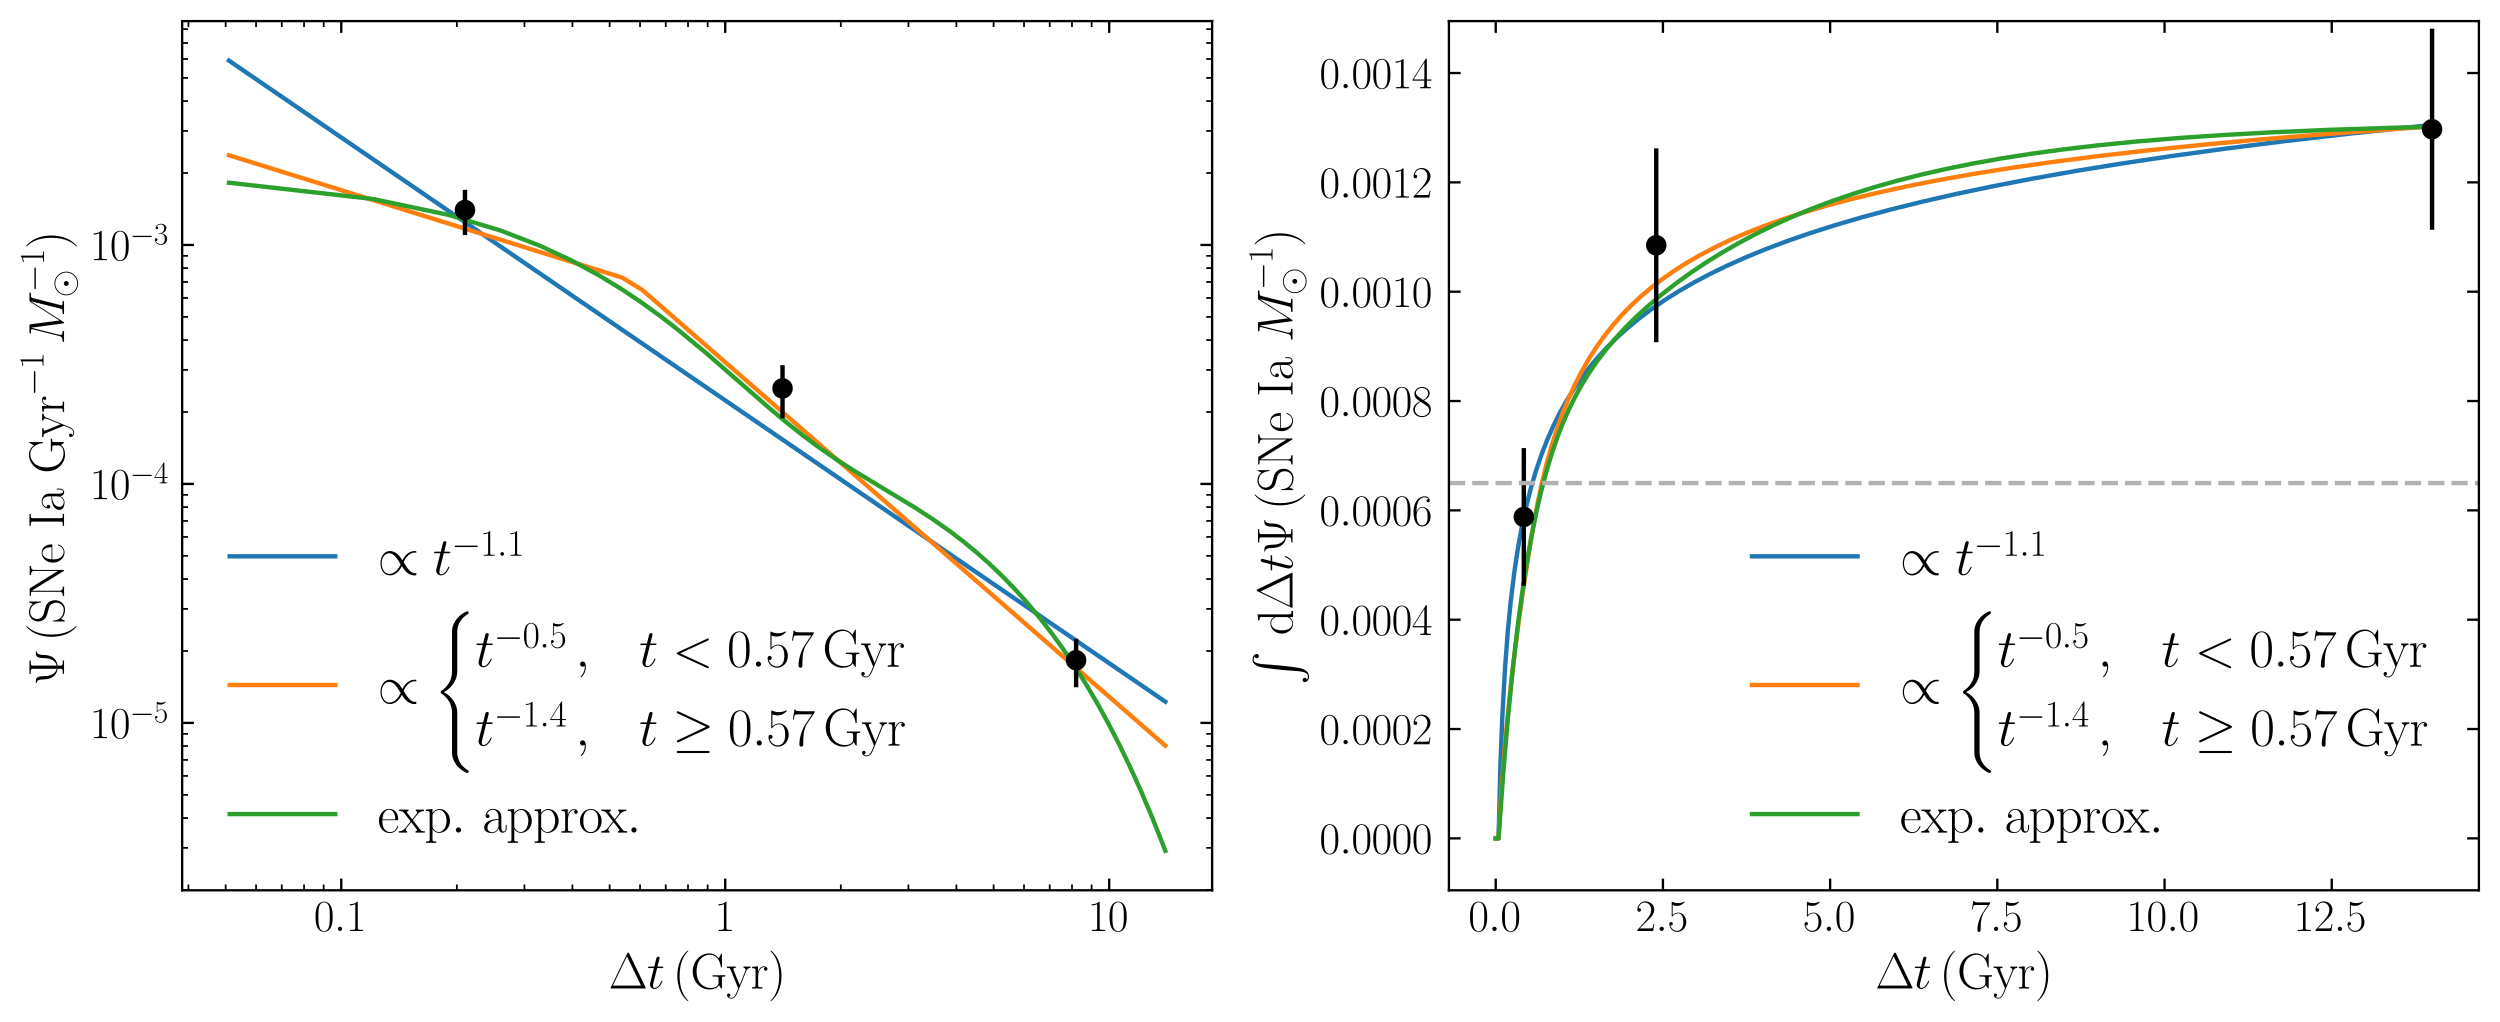 <?xml version="1.0" encoding="utf-8" standalone="no"?>
<!DOCTYPE svg PUBLIC "-//W3C//DTD SVG 1.1//EN"
  "http://www.w3.org/Graphics/SVG/1.1/DTD/svg11.dtd">
<svg xmlns:xlink="http://www.w3.org/1999/xlink" width="852.48pt" height="348.48pt" viewBox="0 0 852.48 348.48" xmlns="http://www.w3.org/2000/svg" version="1.1">
 <defs>
  <style type="text/css">*{stroke-linejoin: round; stroke-linecap: butt}</style>
 </defs>
 <g id="figure_1">
  <g id="patch_1">
   <path d="M 0 348.48 
L 852.48 348.48 
L 852.48 0 
L 0 0 
z
" style="fill: #ffffff"/>
  </g>
  <g id="axes_1">
   <g id="patch_2">
    <path d="M 62.112 303.589 
L 413.325 303.589 
L 413.325 7.2 
L 62.112 7.2 
z
" style="fill: #ffffff"/>
   </g>
   <g id="matplotlib.axis_1">
    <g id="xtick_1">
     <g id="line2d_1">
      <defs>
       <path id="m2b1c6ac2fd" d="M 0 0 
L 0 -4 
" style="stroke: #000000; stroke-width: 0.8"/>
      </defs>
      <g>
       <use xlink:href="#m2b1c6ac2fd" x="116.365" y="303.589" style="stroke: #000000; stroke-width: 0.8"/>
      </g>
     </g>
     <g id="line2d_2">
      <defs>
       <path id="mb3c3f23861" d="M 0 0 
L 0 4 
" style="stroke: #000000; stroke-width: 0.8"/>
      </defs>
      <g>
       <use xlink:href="#mb3c3f23861" x="116.365" y="7.2" style="stroke: #000000; stroke-width: 0.8"/>
      </g>
     </g>
     <g id="text_1">
      <!-- $0.1$ -->
      <g transform="translate(107.016 317.467) scale(0.15 -0.15)">
       <defs>
        <path id="CMR17-30" d="M 2688 2025 
C 2688 2416 2682 3080 2413 3591 
C 2176 4039 1798 4198 1466 4198 
C 1158 4198 768 4058 525 3597 
C 269 3118 243 2524 243 2025 
C 243 1661 250 1106 448 619 
C 723 -39 1216 -128 1466 -128 
C 1760 -128 2208 -7 2470 600 
C 2662 1042 2688 1559 2688 2025 
z
M 1466 -26 
C 1056 -26 813 325 723 812 
C 653 1188 653 1738 653 2096 
C 653 2588 653 2997 736 3387 
C 858 3929 1216 4096 1466 4096 
C 1728 4096 2067 3923 2189 3400 
C 2272 3036 2278 2607 2278 2096 
C 2278 1680 2278 1169 2202 792 
C 2067 95 1690 -26 1466 -26 
z
" transform="scale(0.016)"/>
        <path id="CMMI12-3a" d="M 1178 307 
C 1178 492 1024 619 870 619 
C 685 619 557 466 557 313 
C 557 128 710 0 864 0 
C 1050 0 1178 153 1178 307 
z
" transform="scale(0.016)"/>
        <path id="CMR17-31" d="M 1702 4058 
C 1702 4192 1696 4192 1606 4192 
C 1357 3916 979 3827 621 3827 
C 602 3827 570 3827 563 3808 
C 557 3795 557 3782 557 3648 
C 755 3648 1088 3686 1344 3839 
L 1344 461 
C 1344 236 1331 160 781 160 
L 589 160 
L 589 0 
C 896 0 1216 0 1523 0 
C 1830 0 2150 0 2458 0 
L 2458 160 
L 2266 160 
C 1715 160 1702 230 1702 458 
L 1702 4058 
z
" transform="scale(0.016)"/>
       </defs>
       <use xlink:href="#CMR17-30" transform="scale(0.996)"/>
       <use xlink:href="#CMMI12-3a" transform="translate(45.69 0) scale(0.996)"/>
       <use xlink:href="#CMR17-31" transform="translate(72.788 0) scale(0.996)"/>
      </g>
     </g>
    </g>
    <g id="xtick_2">
     <g id="line2d_3">
      <g>
       <use xlink:href="#m2b1c6ac2fd" x="247.296" y="303.589" style="stroke: #000000; stroke-width: 0.8"/>
      </g>
     </g>
     <g id="line2d_4">
      <g>
       <use xlink:href="#mb3c3f23861" x="247.296" y="7.2" style="stroke: #000000; stroke-width: 0.8"/>
      </g>
     </g>
     <g id="text_2">
      <!-- $1$ -->
      <g transform="translate(243.638 317.467) scale(0.15 -0.15)">
       <use xlink:href="#CMR17-31" transform="scale(0.996)"/>
      </g>
     </g>
    </g>
    <g id="xtick_3">
     <g id="line2d_5">
      <g>
       <use xlink:href="#m2b1c6ac2fd" x="378.228" y="303.589" style="stroke: #000000; stroke-width: 0.8"/>
      </g>
     </g>
     <g id="line2d_6">
      <g>
       <use xlink:href="#mb3c3f23861" x="378.228" y="7.2" style="stroke: #000000; stroke-width: 0.8"/>
      </g>
     </g>
     <g id="text_3">
      <!-- $10$ -->
      <g transform="translate(370.912 317.467) scale(0.15 -0.15)">
       <use xlink:href="#CMR17-31" transform="scale(0.996)"/>
       <use xlink:href="#CMR17-30" transform="translate(45.69 0) scale(0.996)"/>
      </g>
     </g>
    </g>
    <g id="xtick_4">
     <g id="line2d_7">
      <defs>
       <path id="m21ace4f229" d="M 0 0 
L 0 -2 
" style="stroke: #000000; stroke-width: 0.6"/>
      </defs>
      <g>
       <use xlink:href="#m21ace4f229" x="64.262" y="303.589" style="stroke: #000000; stroke-width: 0.6"/>
      </g>
     </g>
     <g id="line2d_8">
      <defs>
       <path id="m03b9ae8a4d" d="M 0 0 
L 0 2 
" style="stroke: #000000; stroke-width: 0.6"/>
      </defs>
      <g>
       <use xlink:href="#m03b9ae8a4d" x="64.262" y="7.2" style="stroke: #000000; stroke-width: 0.6"/>
      </g>
     </g>
    </g>
    <g id="xtick_5">
     <g id="line2d_9">
      <g>
       <use xlink:href="#m21ace4f229" x="76.95" y="303.589" style="stroke: #000000; stroke-width: 0.6"/>
      </g>
     </g>
     <g id="line2d_10">
      <g>
       <use xlink:href="#m03b9ae8a4d" x="76.95" y="7.2" style="stroke: #000000; stroke-width: 0.6"/>
      </g>
     </g>
    </g>
    <g id="xtick_6">
     <g id="line2d_11">
      <g>
       <use xlink:href="#m21ace4f229" x="87.318" y="303.589" style="stroke: #000000; stroke-width: 0.6"/>
      </g>
     </g>
     <g id="line2d_12">
      <g>
       <use xlink:href="#m03b9ae8a4d" x="87.318" y="7.2" style="stroke: #000000; stroke-width: 0.6"/>
      </g>
     </g>
    </g>
    <g id="xtick_7">
     <g id="line2d_13">
      <g>
       <use xlink:href="#m21ace4f229" x="96.083" y="303.589" style="stroke: #000000; stroke-width: 0.6"/>
      </g>
     </g>
     <g id="line2d_14">
      <g>
       <use xlink:href="#m03b9ae8a4d" x="96.083" y="7.2" style="stroke: #000000; stroke-width: 0.6"/>
      </g>
     </g>
    </g>
    <g id="xtick_8">
     <g id="line2d_15">
      <g>
       <use xlink:href="#m21ace4f229" x="103.676" y="303.589" style="stroke: #000000; stroke-width: 0.6"/>
      </g>
     </g>
     <g id="line2d_16">
      <g>
       <use xlink:href="#m03b9ae8a4d" x="103.676" y="7.2" style="stroke: #000000; stroke-width: 0.6"/>
      </g>
     </g>
    </g>
    <g id="xtick_9">
     <g id="line2d_17">
      <g>
       <use xlink:href="#m21ace4f229" x="110.374" y="303.589" style="stroke: #000000; stroke-width: 0.6"/>
      </g>
     </g>
     <g id="line2d_18">
      <g>
       <use xlink:href="#m03b9ae8a4d" x="110.374" y="7.2" style="stroke: #000000; stroke-width: 0.6"/>
      </g>
     </g>
    </g>
    <g id="xtick_10">
     <g id="line2d_19">
      <g>
       <use xlink:href="#m21ace4f229" x="155.779" y="303.589" style="stroke: #000000; stroke-width: 0.6"/>
      </g>
     </g>
     <g id="line2d_20">
      <g>
       <use xlink:href="#m03b9ae8a4d" x="155.779" y="7.2" style="stroke: #000000; stroke-width: 0.6"/>
      </g>
     </g>
    </g>
    <g id="xtick_11">
     <g id="line2d_21">
      <g>
       <use xlink:href="#m21ace4f229" x="178.835" y="303.589" style="stroke: #000000; stroke-width: 0.6"/>
      </g>
     </g>
     <g id="line2d_22">
      <g>
       <use xlink:href="#m03b9ae8a4d" x="178.835" y="7.2" style="stroke: #000000; stroke-width: 0.6"/>
      </g>
     </g>
    </g>
    <g id="xtick_12">
     <g id="line2d_23">
      <g>
       <use xlink:href="#m21ace4f229" x="195.193" y="303.589" style="stroke: #000000; stroke-width: 0.6"/>
      </g>
     </g>
     <g id="line2d_24">
      <g>
       <use xlink:href="#m03b9ae8a4d" x="195.193" y="7.2" style="stroke: #000000; stroke-width: 0.6"/>
      </g>
     </g>
    </g>
    <g id="xtick_13">
     <g id="line2d_25">
      <g>
       <use xlink:href="#m21ace4f229" x="207.882" y="303.589" style="stroke: #000000; stroke-width: 0.6"/>
      </g>
     </g>
     <g id="line2d_26">
      <g>
       <use xlink:href="#m03b9ae8a4d" x="207.882" y="7.2" style="stroke: #000000; stroke-width: 0.6"/>
      </g>
     </g>
    </g>
    <g id="xtick_14">
     <g id="line2d_27">
      <g>
       <use xlink:href="#m21ace4f229" x="218.249" y="303.589" style="stroke: #000000; stroke-width: 0.6"/>
      </g>
     </g>
     <g id="line2d_28">
      <g>
       <use xlink:href="#m03b9ae8a4d" x="218.249" y="7.2" style="stroke: #000000; stroke-width: 0.6"/>
      </g>
     </g>
    </g>
    <g id="xtick_15">
     <g id="line2d_29">
      <g>
       <use xlink:href="#m21ace4f229" x="227.015" y="303.589" style="stroke: #000000; stroke-width: 0.6"/>
      </g>
     </g>
     <g id="line2d_30">
      <g>
       <use xlink:href="#m03b9ae8a4d" x="227.015" y="7.2" style="stroke: #000000; stroke-width: 0.6"/>
      </g>
     </g>
    </g>
    <g id="xtick_16">
     <g id="line2d_31">
      <g>
       <use xlink:href="#m21ace4f229" x="234.608" y="303.589" style="stroke: #000000; stroke-width: 0.6"/>
      </g>
     </g>
     <g id="line2d_32">
      <g>
       <use xlink:href="#m03b9ae8a4d" x="234.608" y="7.2" style="stroke: #000000; stroke-width: 0.6"/>
      </g>
     </g>
    </g>
    <g id="xtick_17">
     <g id="line2d_33">
      <g>
       <use xlink:href="#m21ace4f229" x="241.305" y="303.589" style="stroke: #000000; stroke-width: 0.6"/>
      </g>
     </g>
     <g id="line2d_34">
      <g>
       <use xlink:href="#m03b9ae8a4d" x="241.305" y="7.2" style="stroke: #000000; stroke-width: 0.6"/>
      </g>
     </g>
    </g>
    <g id="xtick_18">
     <g id="line2d_35">
      <g>
       <use xlink:href="#m21ace4f229" x="286.711" y="303.589" style="stroke: #000000; stroke-width: 0.6"/>
      </g>
     </g>
     <g id="line2d_36">
      <g>
       <use xlink:href="#m03b9ae8a4d" x="286.711" y="7.2" style="stroke: #000000; stroke-width: 0.6"/>
      </g>
     </g>
    </g>
    <g id="xtick_19">
     <g id="line2d_37">
      <g>
       <use xlink:href="#m21ace4f229" x="309.767" y="303.589" style="stroke: #000000; stroke-width: 0.6"/>
      </g>
     </g>
     <g id="line2d_38">
      <g>
       <use xlink:href="#m03b9ae8a4d" x="309.767" y="7.2" style="stroke: #000000; stroke-width: 0.6"/>
      </g>
     </g>
    </g>
    <g id="xtick_20">
     <g id="line2d_39">
      <g>
       <use xlink:href="#m21ace4f229" x="326.125" y="303.589" style="stroke: #000000; stroke-width: 0.6"/>
      </g>
     </g>
     <g id="line2d_40">
      <g>
       <use xlink:href="#m03b9ae8a4d" x="326.125" y="7.2" style="stroke: #000000; stroke-width: 0.6"/>
      </g>
     </g>
    </g>
    <g id="xtick_21">
     <g id="line2d_41">
      <g>
       <use xlink:href="#m21ace4f229" x="338.814" y="303.589" style="stroke: #000000; stroke-width: 0.6"/>
      </g>
     </g>
     <g id="line2d_42">
      <g>
       <use xlink:href="#m03b9ae8a4d" x="338.814" y="7.2" style="stroke: #000000; stroke-width: 0.6"/>
      </g>
     </g>
    </g>
    <g id="xtick_22">
     <g id="line2d_43">
      <g>
       <use xlink:href="#m21ace4f229" x="349.181" y="303.589" style="stroke: #000000; stroke-width: 0.6"/>
      </g>
     </g>
     <g id="line2d_44">
      <g>
       <use xlink:href="#m03b9ae8a4d" x="349.181" y="7.2" style="stroke: #000000; stroke-width: 0.6"/>
      </g>
     </g>
    </g>
    <g id="xtick_23">
     <g id="line2d_45">
      <g>
       <use xlink:href="#m21ace4f229" x="357.946" y="303.589" style="stroke: #000000; stroke-width: 0.6"/>
      </g>
     </g>
     <g id="line2d_46">
      <g>
       <use xlink:href="#m03b9ae8a4d" x="357.946" y="7.2" style="stroke: #000000; stroke-width: 0.6"/>
      </g>
     </g>
    </g>
    <g id="xtick_24">
     <g id="line2d_47">
      <g>
       <use xlink:href="#m21ace4f229" x="365.539" y="303.589" style="stroke: #000000; stroke-width: 0.6"/>
      </g>
     </g>
     <g id="line2d_48">
      <g>
       <use xlink:href="#m03b9ae8a4d" x="365.539" y="7.2" style="stroke: #000000; stroke-width: 0.6"/>
      </g>
     </g>
    </g>
    <g id="xtick_25">
     <g id="line2d_49">
      <g>
       <use xlink:href="#m21ace4f229" x="372.237" y="303.589" style="stroke: #000000; stroke-width: 0.6"/>
      </g>
     </g>
     <g id="line2d_50">
      <g>
       <use xlink:href="#m03b9ae8a4d" x="372.237" y="7.2" style="stroke: #000000; stroke-width: 0.6"/>
      </g>
     </g>
    </g>
    <g id="text_4">
     <!-- $\Delta t\,(\mathrm{Gyr})$ -->
     <g transform="translate(207.523 337.06) scale(0.17 -0.17)">
      <defs>
       <path id="CMR17-1" d="M 2598 4403 
C 2547 4512 2522 4512 2470 4512 
C 2394 4512 2387 4499 2342 4409 
L 269 109 
C 262 96 237 38 237 32 
C 237 6 243 0 358 0 
L 4576 0 
C 4691 0 4698 6 4698 32 
C 4698 38 4672 96 4666 109 
L 2598 4403 
z
M 2310 4038 
L 4083 358 
L 531 358 
L 2310 4038 
z
" transform="scale(0.016)"/>
       <path id="CMMI12-74" d="M 1286 2566 
L 1875 2566 
C 1997 2566 2061 2566 2061 2681 
C 2061 2752 2022 2752 1894 2752 
L 1331 2752 
L 1568 3692 
C 1594 3781 1594 3794 1594 3840 
C 1594 3943 1510 4000 1427 4000 
C 1376 4000 1229 3981 1178 3775 
L 928 2752 
L 326 2752 
C 198 2752 141 2752 141 2630 
C 141 2566 186 2566 307 2566 
L 877 2566 
L 454 881 
C 403 658 384 594 384 511 
C 384 211 595 -64 954 -64 
C 1600 -64 1946 868 1946 912 
C 1946 951 1920 970 1882 970 
C 1869 970 1843 970 1830 944 
C 1824 938 1818 931 1773 829 
C 1638 511 1344 64 973 64 
C 781 64 768 224 768 364 
C 768 370 768 492 787 568 
L 1286 2566 
z
" transform="scale(0.016)"/>
       <path id="CMR17-28" d="M 1958 -1561 
C 1958 -1555 1958 -1542 1939 -1523 
C 1645 -1224 858 -407 858 1581 
C 858 3569 1632 4379 1946 4697 
C 1946 4704 1958 4717 1958 4736 
C 1958 4755 1939 4768 1914 4768 
C 1843 4768 1299 4296 986 3594 
C 666 2887 576 2199 576 1588 
C 576 1128 621 351 1005 -471 
C 1312 -1135 1837 -1600 1914 -1600 
C 1946 -1600 1958 -1587 1958 -1561 
z
" transform="scale(0.016)"/>
       <path id="CMR17-47" d="M 3974 1233 
C 3974 1473 3994 1505 4390 1505 
L 4390 1670 
C 4237 1664 3891 1664 3718 1664 
C 3539 1664 3040 1664 2797 1664 
L 2797 1505 
L 2989 1505 
C 3539 1505 3552 1434 3552 1201 
L 3552 774 
C 3552 63 2720 63 2522 63 
C 1862 63 781 511 781 2160 
C 781 3808 1843 4250 2464 4250 
C 3187 4250 3712 3626 3834 2741 
C 3846 2664 3846 2651 3904 2651 
C 3974 2651 3974 2664 3974 2779 
L 3974 4288 
C 3974 4402 3968 4409 3930 4409 
C 3904 4409 3898 4402 3853 4326 
L 3571 3791 
C 3258 4187 2874 4416 2381 4416 
C 1286 4416 294 3456 294 2148 
C 294 845 1267 -128 2394 -128 
C 2912 -128 3418 56 3616 417 
C 3725 158 3904 -20 3936 -20 
C 3968 -20 3974 -13 3974 100 
L 3974 1233 
z
" transform="scale(0.016)"/>
       <path id="CMR17-79" d="M 2496 2197 
C 2656 2586 2944 2586 3034 2586 
L 3034 2752 
C 2912 2752 2752 2752 2630 2752 
C 2496 2752 2285 2752 2157 2758 
L 2157 2592 
C 2400 2573 2406 2394 2406 2343 
C 2406 2280 2394 2248 2362 2171 
L 1664 449 
L 902 2306 
C 870 2382 870 2426 870 2433 
C 870 2573 1018 2586 1171 2586 
L 1171 2758 
C 1018 2752 742 2752 582 2752 
C 410 2752 205 2752 64 2758 
L 64 2586 
C 410 2586 448 2554 531 2350 
L 1485 15 
C 1197 -738 1030 -1178 627 -1178 
C 557 -1178 397 -1159 282 -1044 
C 429 -1031 493 -942 493 -833 
C 493 -725 416 -629 288 -629 
C 147 -629 77 -725 77 -840 
C 77 -1095 339 -1280 627 -1280 
C 998 -1280 1229 -922 1357 -604 
L 2496 2197 
z
" transform="scale(0.016)"/>
       <path id="CMR17-72" d="M 960 1497 
C 960 2112 1222 2688 1702 2688 
C 1747 2688 1792 2682 1837 2662 
C 1837 2662 1696 2617 1696 2452 
C 1696 2298 1818 2234 1914 2234 
C 1990 2234 2131 2279 2131 2458 
C 2131 2663 1926 2790 1709 2790 
C 1222 2790 1011 2317 947 2093 
L 941 2093 
L 941 2790 
L 198 2720 
L 198 2554 
C 576 2554 634 2515 634 2208 
L 634 428 
C 634 184 608 153 198 153 
L 198 -13 
C 352 0 646 0 813 0 
C 998 0 1325 0 1498 -13 
L 1498 153 
C 1037 153 960 153 960 440 
L 960 1497 
z
" transform="scale(0.016)"/>
       <path id="CMR17-29" d="M 1683 1581 
C 1683 2040 1638 2817 1254 3639 
C 947 4303 422 4768 346 4768 
C 326 4768 301 4761 301 4729 
C 301 4717 307 4710 314 4697 
C 621 4378 1402 3568 1402 1584 
C 1402 -407 627 -1217 314 -1537 
C 307 -1549 301 -1556 301 -1568 
C 301 -1600 326 -1600 346 -1600 
C 416 -1600 960 -1128 1274 -426 
C 1594 281 1683 969 1683 1581 
z
" transform="scale(0.016)"/>
      </defs>
      <use xlink:href="#CMR17-1" transform="scale(0.996)"/>
      <use xlink:href="#CMMI12-74" transform="translate(76.92 0) scale(0.996)"/>
      <use xlink:href="#CMR17-28" transform="translate(128.75 0) scale(0.996)"/>
      <use xlink:href="#CMR17-47" transform="translate(164.031 0) scale(0.996)"/>
      <use xlink:href="#CMR17-79" transform="translate(236.386 0) scale(0.996)"/>
      <use xlink:href="#CMR17-72" transform="translate(284.679 0) scale(0.996)"/>
      <use xlink:href="#CMR17-29" transform="translate(319.96 0) scale(0.996)"/>
     </g>
    </g>
   </g>
   <g id="matplotlib.axis_2">
    <g id="ytick_1">
     <g id="line2d_51">
      <defs>
       <path id="m5e4cc4b41c" d="M 0 0 
L 4 0 
" style="stroke: #000000; stroke-width: 0.8"/>
      </defs>
      <g>
       <use xlink:href="#m5e4cc4b41c" x="62.112" y="246.511" style="stroke: #000000; stroke-width: 0.8"/>
      </g>
     </g>
     <g id="line2d_52">
      <defs>
       <path id="ma3a40a980c" d="M 0 0 
L -4 0 
" style="stroke: #000000; stroke-width: 0.8"/>
      </defs>
      <g>
       <use xlink:href="#ma3a40a980c" x="413.325" y="246.511" style="stroke: #000000; stroke-width: 0.8"/>
      </g>
     </g>
     <g id="text_5">
      <!-- $\mathdefault{10^{-5}}$ -->
      <g transform="translate(30.613 251.699) scale(0.15 -0.15)">
       <defs>
        <path id="CMSY10-0" d="M 4218 1472 
C 4326 1472 4442 1472 4442 1600 
C 4442 1728 4326 1728 4218 1728 
L 755 1728 
C 646 1728 531 1728 531 1600 
C 531 1472 646 1472 755 1472 
L 4218 1472 
z
" transform="scale(0.016)"/>
        <path id="CMR17-35" d="M 730 3692 
C 794 3666 1056 3584 1325 3584 
C 1920 3584 2246 3911 2432 4100 
C 2432 4157 2432 4192 2394 4192 
C 2387 4192 2374 4192 2323 4163 
C 2099 4058 1837 3973 1517 3973 
C 1325 3973 1037 3999 723 4139 
C 653 4171 640 4171 634 4171 
C 602 4171 595 4164 595 4037 
L 595 2203 
C 595 2089 595 2057 659 2057 
C 691 2057 704 2070 736 2114 
C 941 2401 1222 2522 1542 2522 
C 1766 2522 2246 2382 2246 1289 
C 2246 1085 2246 715 2054 421 
C 1894 159 1645 25 1370 25 
C 947 25 518 320 403 814 
C 429 807 480 795 506 795 
C 589 795 749 840 749 1038 
C 749 1210 627 1280 506 1280 
C 358 1280 262 1190 262 1011 
C 262 454 704 -128 1382 -128 
C 2042 -128 2669 440 2669 1264 
C 2669 2030 2170 2624 1549 2624 
C 1222 2624 947 2503 730 2274 
L 730 3692 
z
" transform="scale(0.016)"/>
       </defs>
       <use xlink:href="#CMR17-31" transform="scale(0.996)"/>
       <use xlink:href="#CMR17-30" transform="translate(45.69 0) scale(0.996)"/>
       <use xlink:href="#CMSY10-0" transform="translate(91.381 36.154) scale(0.697)"/>
       <use xlink:href="#CMR17-35" transform="translate(145.622 36.154) scale(0.697)"/>
      </g>
     </g>
    </g>
    <g id="ytick_2">
     <g id="line2d_53">
      <g>
       <use xlink:href="#m5e4cc4b41c" x="62.112" y="165.018" style="stroke: #000000; stroke-width: 0.8"/>
      </g>
     </g>
     <g id="line2d_54">
      <g>
       <use xlink:href="#ma3a40a980c" x="413.325" y="165.018" style="stroke: #000000; stroke-width: 0.8"/>
      </g>
     </g>
     <g id="text_6">
      <!-- $\mathdefault{10^{-4}}$ -->
      <g transform="translate(30.613 170.206) scale(0.15 -0.15)">
       <defs>
        <path id="CMR17-34" d="M 2150 4122 
C 2150 4256 2144 4256 2029 4256 
L 128 1254 
L 128 1088 
L 1779 1088 
L 1779 457 
C 1779 224 1766 160 1318 160 
L 1197 160 
L 1197 0 
C 1402 0 1747 0 1965 0 
C 2182 0 2528 0 2733 0 
L 2733 160 
L 2611 160 
C 2163 160 2150 224 2150 457 
L 2150 1088 
L 2803 1088 
L 2803 1254 
L 2150 1254 
L 2150 4122 
z
M 1798 3703 
L 1798 1254 
L 256 1254 
L 1798 3703 
z
" transform="scale(0.016)"/>
       </defs>
       <use xlink:href="#CMR17-31" transform="scale(0.996)"/>
       <use xlink:href="#CMR17-30" transform="translate(45.69 0) scale(0.996)"/>
       <use xlink:href="#CMSY10-0" transform="translate(91.381 36.154) scale(0.697)"/>
       <use xlink:href="#CMR17-34" transform="translate(145.622 36.154) scale(0.697)"/>
      </g>
     </g>
    </g>
    <g id="ytick_3">
     <g id="line2d_55">
      <g>
       <use xlink:href="#m5e4cc4b41c" x="62.112" y="83.525" style="stroke: #000000; stroke-width: 0.8"/>
      </g>
     </g>
     <g id="line2d_56">
      <g>
       <use xlink:href="#ma3a40a980c" x="413.325" y="83.525" style="stroke: #000000; stroke-width: 0.8"/>
      </g>
     </g>
     <g id="text_7">
      <!-- $\mathdefault{10^{-3}}$ -->
      <g transform="translate(30.613 88.714) scale(0.15 -0.15)">
       <defs>
        <path id="CMR17-33" d="M 1414 2157 
C 1984 2157 2234 1662 2234 1090 
C 2234 320 1824 25 1453 25 
C 1114 25 563 194 390 693 
C 422 680 454 680 486 680 
C 640 680 755 782 755 948 
C 755 1133 614 1216 486 1216 
C 378 1216 211 1165 211 926 
C 211 335 787 -128 1466 -128 
C 2176 -128 2720 430 2720 1085 
C 2720 1707 2208 2157 1600 2227 
C 2086 2328 2554 2756 2554 3329 
C 2554 3820 2048 4179 1472 4179 
C 890 4179 378 3829 378 3329 
C 378 3110 544 3072 627 3072 
C 762 3072 877 3155 877 3321 
C 877 3486 762 3569 627 3569 
C 602 3569 570 3569 544 3557 
C 730 3959 1235 4032 1459 4032 
C 1683 4032 2106 3925 2106 3320 
C 2106 3143 2080 2828 1862 2550 
C 1670 2304 1453 2304 1242 2284 
C 1210 2284 1062 2269 1037 2269 
C 992 2263 966 2257 966 2208 
C 966 2163 973 2157 1101 2157 
L 1414 2157 
z
" transform="scale(0.016)"/>
       </defs>
       <use xlink:href="#CMR17-31" transform="scale(0.996)"/>
       <use xlink:href="#CMR17-30" transform="translate(45.69 0) scale(0.996)"/>
       <use xlink:href="#CMSY10-0" transform="translate(91.381 36.154) scale(0.697)"/>
       <use xlink:href="#CMR17-33" transform="translate(145.622 36.154) scale(0.697)"/>
      </g>
     </g>
    </g>
    <g id="ytick_4">
     <g id="line2d_57">
      <defs>
       <path id="m291265dc8c" d="M 0 0 
L 2 0 
" style="stroke: #000000; stroke-width: 0.6"/>
      </defs>
      <g>
       <use xlink:href="#m291265dc8c" x="62.112" y="303.472" style="stroke: #000000; stroke-width: 0.6"/>
      </g>
     </g>
     <g id="line2d_58">
      <defs>
       <path id="m7bc0fe03da" d="M 0 0 
L -2 0 
" style="stroke: #000000; stroke-width: 0.6"/>
      </defs>
      <g>
       <use xlink:href="#m7bc0fe03da" x="413.325" y="303.472" style="stroke: #000000; stroke-width: 0.6"/>
      </g>
     </g>
    </g>
    <g id="ytick_5">
     <g id="line2d_59">
      <g>
       <use xlink:href="#m291265dc8c" x="62.112" y="289.121" style="stroke: #000000; stroke-width: 0.6"/>
      </g>
     </g>
     <g id="line2d_60">
      <g>
       <use xlink:href="#m7bc0fe03da" x="413.325" y="289.121" style="stroke: #000000; stroke-width: 0.6"/>
      </g>
     </g>
    </g>
    <g id="ytick_6">
     <g id="line2d_61">
      <g>
       <use xlink:href="#m291265dc8c" x="62.112" y="278.94" style="stroke: #000000; stroke-width: 0.6"/>
      </g>
     </g>
     <g id="line2d_62">
      <g>
       <use xlink:href="#m7bc0fe03da" x="413.325" y="278.94" style="stroke: #000000; stroke-width: 0.6"/>
      </g>
     </g>
    </g>
    <g id="ytick_7">
     <g id="line2d_63">
      <g>
       <use xlink:href="#m291265dc8c" x="62.112" y="271.042" style="stroke: #000000; stroke-width: 0.6"/>
      </g>
     </g>
     <g id="line2d_64">
      <g>
       <use xlink:href="#m7bc0fe03da" x="413.325" y="271.042" style="stroke: #000000; stroke-width: 0.6"/>
      </g>
     </g>
    </g>
    <g id="ytick_8">
     <g id="line2d_65">
      <g>
       <use xlink:href="#m291265dc8c" x="62.112" y="264.59" style="stroke: #000000; stroke-width: 0.6"/>
      </g>
     </g>
     <g id="line2d_66">
      <g>
       <use xlink:href="#m7bc0fe03da" x="413.325" y="264.59" style="stroke: #000000; stroke-width: 0.6"/>
      </g>
     </g>
    </g>
    <g id="ytick_9">
     <g id="line2d_67">
      <g>
       <use xlink:href="#m291265dc8c" x="62.112" y="259.134" style="stroke: #000000; stroke-width: 0.6"/>
      </g>
     </g>
     <g id="line2d_68">
      <g>
       <use xlink:href="#m7bc0fe03da" x="413.325" y="259.134" style="stroke: #000000; stroke-width: 0.6"/>
      </g>
     </g>
    </g>
    <g id="ytick_10">
     <g id="line2d_69">
      <g>
       <use xlink:href="#m291265dc8c" x="62.112" y="254.408" style="stroke: #000000; stroke-width: 0.6"/>
      </g>
     </g>
     <g id="line2d_70">
      <g>
       <use xlink:href="#m7bc0fe03da" x="413.325" y="254.408" style="stroke: #000000; stroke-width: 0.6"/>
      </g>
     </g>
    </g>
    <g id="ytick_11">
     <g id="line2d_71">
      <g>
       <use xlink:href="#m291265dc8c" x="62.112" y="250.239" style="stroke: #000000; stroke-width: 0.6"/>
      </g>
     </g>
     <g id="line2d_72">
      <g>
       <use xlink:href="#m7bc0fe03da" x="413.325" y="250.239" style="stroke: #000000; stroke-width: 0.6"/>
      </g>
     </g>
    </g>
    <g id="ytick_12">
     <g id="line2d_73">
      <g>
       <use xlink:href="#m291265dc8c" x="62.112" y="221.979" style="stroke: #000000; stroke-width: 0.6"/>
      </g>
     </g>
     <g id="line2d_74">
      <g>
       <use xlink:href="#m7bc0fe03da" x="413.325" y="221.979" style="stroke: #000000; stroke-width: 0.6"/>
      </g>
     </g>
    </g>
    <g id="ytick_13">
     <g id="line2d_75">
      <g>
       <use xlink:href="#m291265dc8c" x="62.112" y="207.629" style="stroke: #000000; stroke-width: 0.6"/>
      </g>
     </g>
     <g id="line2d_76">
      <g>
       <use xlink:href="#m7bc0fe03da" x="413.325" y="207.629" style="stroke: #000000; stroke-width: 0.6"/>
      </g>
     </g>
    </g>
    <g id="ytick_14">
     <g id="line2d_77">
      <g>
       <use xlink:href="#m291265dc8c" x="62.112" y="197.447" style="stroke: #000000; stroke-width: 0.6"/>
      </g>
     </g>
     <g id="line2d_78">
      <g>
       <use xlink:href="#m7bc0fe03da" x="413.325" y="197.447" style="stroke: #000000; stroke-width: 0.6"/>
      </g>
     </g>
    </g>
    <g id="ytick_15">
     <g id="line2d_79">
      <g>
       <use xlink:href="#m291265dc8c" x="62.112" y="189.549" style="stroke: #000000; stroke-width: 0.6"/>
      </g>
     </g>
     <g id="line2d_80">
      <g>
       <use xlink:href="#m7bc0fe03da" x="413.325" y="189.549" style="stroke: #000000; stroke-width: 0.6"/>
      </g>
     </g>
    </g>
    <g id="ytick_16">
     <g id="line2d_81">
      <g>
       <use xlink:href="#m291265dc8c" x="62.112" y="183.097" style="stroke: #000000; stroke-width: 0.6"/>
      </g>
     </g>
     <g id="line2d_82">
      <g>
       <use xlink:href="#m7bc0fe03da" x="413.325" y="183.097" style="stroke: #000000; stroke-width: 0.6"/>
      </g>
     </g>
    </g>
    <g id="ytick_17">
     <g id="line2d_83">
      <g>
       <use xlink:href="#m291265dc8c" x="62.112" y="177.641" style="stroke: #000000; stroke-width: 0.6"/>
      </g>
     </g>
     <g id="line2d_84">
      <g>
       <use xlink:href="#m7bc0fe03da" x="413.325" y="177.641" style="stroke: #000000; stroke-width: 0.6"/>
      </g>
     </g>
    </g>
    <g id="ytick_18">
     <g id="line2d_85">
      <g>
       <use xlink:href="#m291265dc8c" x="62.112" y="172.915" style="stroke: #000000; stroke-width: 0.6"/>
      </g>
     </g>
     <g id="line2d_86">
      <g>
       <use xlink:href="#m7bc0fe03da" x="413.325" y="172.915" style="stroke: #000000; stroke-width: 0.6"/>
      </g>
     </g>
    </g>
    <g id="ytick_19">
     <g id="line2d_87">
      <g>
       <use xlink:href="#m291265dc8c" x="62.112" y="168.747" style="stroke: #000000; stroke-width: 0.6"/>
      </g>
     </g>
     <g id="line2d_88">
      <g>
       <use xlink:href="#m7bc0fe03da" x="413.325" y="168.747" style="stroke: #000000; stroke-width: 0.6"/>
      </g>
     </g>
    </g>
    <g id="ytick_20">
     <g id="line2d_89">
      <g>
       <use xlink:href="#m291265dc8c" x="62.112" y="140.486" style="stroke: #000000; stroke-width: 0.6"/>
      </g>
     </g>
     <g id="line2d_90">
      <g>
       <use xlink:href="#m7bc0fe03da" x="413.325" y="140.486" style="stroke: #000000; stroke-width: 0.6"/>
      </g>
     </g>
    </g>
    <g id="ytick_21">
     <g id="line2d_91">
      <g>
       <use xlink:href="#m291265dc8c" x="62.112" y="126.136" style="stroke: #000000; stroke-width: 0.6"/>
      </g>
     </g>
     <g id="line2d_92">
      <g>
       <use xlink:href="#m7bc0fe03da" x="413.325" y="126.136" style="stroke: #000000; stroke-width: 0.6"/>
      </g>
     </g>
    </g>
    <g id="ytick_22">
     <g id="line2d_93">
      <g>
       <use xlink:href="#m291265dc8c" x="62.112" y="115.954" style="stroke: #000000; stroke-width: 0.6"/>
      </g>
     </g>
     <g id="line2d_94">
      <g>
       <use xlink:href="#m7bc0fe03da" x="413.325" y="115.954" style="stroke: #000000; stroke-width: 0.6"/>
      </g>
     </g>
    </g>
    <g id="ytick_23">
     <g id="line2d_95">
      <g>
       <use xlink:href="#m291265dc8c" x="62.112" y="108.057" style="stroke: #000000; stroke-width: 0.6"/>
      </g>
     </g>
     <g id="line2d_96">
      <g>
       <use xlink:href="#m7bc0fe03da" x="413.325" y="108.057" style="stroke: #000000; stroke-width: 0.6"/>
      </g>
     </g>
    </g>
    <g id="ytick_24">
     <g id="line2d_97">
      <g>
       <use xlink:href="#m291265dc8c" x="62.112" y="101.604" style="stroke: #000000; stroke-width: 0.6"/>
      </g>
     </g>
     <g id="line2d_98">
      <g>
       <use xlink:href="#m7bc0fe03da" x="413.325" y="101.604" style="stroke: #000000; stroke-width: 0.6"/>
      </g>
     </g>
    </g>
    <g id="ytick_25">
     <g id="line2d_99">
      <g>
       <use xlink:href="#m291265dc8c" x="62.112" y="96.148" style="stroke: #000000; stroke-width: 0.6"/>
      </g>
     </g>
     <g id="line2d_100">
      <g>
       <use xlink:href="#m7bc0fe03da" x="413.325" y="96.148" style="stroke: #000000; stroke-width: 0.6"/>
      </g>
     </g>
    </g>
    <g id="ytick_26">
     <g id="line2d_101">
      <g>
       <use xlink:href="#m291265dc8c" x="62.112" y="91.422" style="stroke: #000000; stroke-width: 0.6"/>
      </g>
     </g>
     <g id="line2d_102">
      <g>
       <use xlink:href="#m7bc0fe03da" x="413.325" y="91.422" style="stroke: #000000; stroke-width: 0.6"/>
      </g>
     </g>
    </g>
    <g id="ytick_27">
     <g id="line2d_103">
      <g>
       <use xlink:href="#m291265dc8c" x="62.112" y="87.254" style="stroke: #000000; stroke-width: 0.6"/>
      </g>
     </g>
     <g id="line2d_104">
      <g>
       <use xlink:href="#m7bc0fe03da" x="413.325" y="87.254" style="stroke: #000000; stroke-width: 0.6"/>
      </g>
     </g>
    </g>
    <g id="ytick_28">
     <g id="line2d_105">
      <g>
       <use xlink:href="#m291265dc8c" x="62.112" y="58.993" style="stroke: #000000; stroke-width: 0.6"/>
      </g>
     </g>
     <g id="line2d_106">
      <g>
       <use xlink:href="#m7bc0fe03da" x="413.325" y="58.993" style="stroke: #000000; stroke-width: 0.6"/>
      </g>
     </g>
    </g>
    <g id="ytick_29">
     <g id="line2d_107">
      <g>
       <use xlink:href="#m291265dc8c" x="62.112" y="44.643" style="stroke: #000000; stroke-width: 0.6"/>
      </g>
     </g>
     <g id="line2d_108">
      <g>
       <use xlink:href="#m7bc0fe03da" x="413.325" y="44.643" style="stroke: #000000; stroke-width: 0.6"/>
      </g>
     </g>
    </g>
    <g id="ytick_30">
     <g id="line2d_109">
      <g>
       <use xlink:href="#m291265dc8c" x="62.112" y="34.461" style="stroke: #000000; stroke-width: 0.6"/>
      </g>
     </g>
     <g id="line2d_110">
      <g>
       <use xlink:href="#m7bc0fe03da" x="413.325" y="34.461" style="stroke: #000000; stroke-width: 0.6"/>
      </g>
     </g>
    </g>
    <g id="ytick_31">
     <g id="line2d_111">
      <g>
       <use xlink:href="#m291265dc8c" x="62.112" y="26.564" style="stroke: #000000; stroke-width: 0.6"/>
      </g>
     </g>
     <g id="line2d_112">
      <g>
       <use xlink:href="#m7bc0fe03da" x="413.325" y="26.564" style="stroke: #000000; stroke-width: 0.6"/>
      </g>
     </g>
    </g>
    <g id="ytick_32">
     <g id="line2d_113">
      <g>
       <use xlink:href="#m291265dc8c" x="62.112" y="20.111" style="stroke: #000000; stroke-width: 0.6"/>
      </g>
     </g>
     <g id="line2d_114">
      <g>
       <use xlink:href="#m7bc0fe03da" x="413.325" y="20.111" style="stroke: #000000; stroke-width: 0.6"/>
      </g>
     </g>
    </g>
    <g id="ytick_33">
     <g id="line2d_115">
      <g>
       <use xlink:href="#m291265dc8c" x="62.112" y="14.655" style="stroke: #000000; stroke-width: 0.6"/>
      </g>
     </g>
     <g id="line2d_116">
      <g>
       <use xlink:href="#m7bc0fe03da" x="413.325" y="14.655" style="stroke: #000000; stroke-width: 0.6"/>
      </g>
     </g>
    </g>
    <g id="ytick_34">
     <g id="line2d_117">
      <g>
       <use xlink:href="#m291265dc8c" x="62.112" y="9.929" style="stroke: #000000; stroke-width: 0.6"/>
      </g>
     </g>
     <g id="line2d_118">
      <g>
       <use xlink:href="#m7bc0fe03da" x="413.325" y="9.929" style="stroke: #000000; stroke-width: 0.6"/>
      </g>
     </g>
    </g>
    <g id="text_8">
     <!-- $\Psi\,(\mathrm{SNe\ Ia}\ \mathrm{Gyr}^{-1}\,M_\odot^{-1})$ -->
     <g transform="translate(21.834 233.723) rotate(-90) scale(0.17 -0.17)">
      <defs>
       <path id="CMR17-9" d="M 2496 3897 
C 2496 4128 2509 4192 2995 4192 
L 3136 4192 
L 3136 4352 
C 2874 4352 2566 4352 2298 4352 
C 2029 4352 1715 4352 1453 4352 
L 1453 4192 
L 1594 4192 
C 2080 4192 2093 4128 2093 3897 
L 2093 933 
C 1178 1118 1165 2294 1165 2626 
C 1158 3233 998 3546 602 3546 
L 435 3546 
C 333 3546 301 3546 301 3495 
C 301 3489 301 3450 333 3450 
C 512 3418 755 3380 762 2523 
C 768 1929 979 952 2093 824 
L 2093 454 
C 2093 224 2080 160 1594 160 
L 1453 160 
L 1453 0 
C 1715 0 2029 0 2298 0 
C 2566 0 2874 0 3136 0 
L 3136 160 
L 2995 160 
C 2509 160 2496 224 2496 454 
L 2496 824 
C 3827 965 3840 2307 3840 2671 
C 3840 2965 3904 3380 4230 3444 
C 4294 3457 4307 3457 4307 3495 
C 4307 3546 4275 3546 4166 3546 
L 4000 3546 
C 3578 3546 3443 3215 3437 2556 
C 3430 1879 3251 1093 2496 933 
L 2496 3897 
z
" transform="scale(0.016)"/>
       <path id="CMR17-53" d="M 2803 4290 
C 2803 4404 2797 4411 2758 4411 
C 2720 4411 2707 4385 2682 4328 
L 2490 3907 
C 2246 4257 1875 4416 1472 4416 
C 819 4416 294 3901 294 3253 
C 294 3056 339 2776 557 2510 
C 794 2218 1018 2167 1530 2033 
C 1722 1982 2042 1899 2106 1874 
C 2470 1722 2662 1341 2662 985 
C 2662 527 2336 38 1779 38 
C 1094 38 454 419 410 1311 
C 403 1413 397 1419 352 1419 
C 301 1419 294 1413 294 1285 
L 294 -1 
C 294 -115 301 -122 339 -122 
C 384 -122 397 -90 486 108 
C 493 127 493 140 614 381 
C 934 -39 1472 -128 1779 -128 
C 2477 -128 2970 451 2970 1124 
C 2970 1454 2848 1708 2778 1823 
C 2509 2230 2221 2306 1914 2382 
C 1869 2402 1856 2402 1498 2490 
C 1152 2579 1005 2624 845 2796 
C 666 2992 602 3196 602 3399 
C 602 3812 934 4263 1478 4263 
C 2157 4263 2579 3786 2675 2993 
C 2694 2878 2701 2872 2746 2872 
C 2803 2872 2803 2891 2803 2999 
L 2803 4290 
z
" transform="scale(0.016)"/>
       <path id="CMR17-4e" d="M 1312 4250 
C 1267 4320 1261 4320 1139 4320 
L 326 4320 
L 326 4160 
L 448 4160 
C 704 4160 819 4129 838 4122 
L 838 610 
C 838 451 838 153 326 153 
L 326 -13 
C 474 0 742 0 902 0 
C 1062 0 1331 0 1478 -13 
L 1478 153 
C 966 153 966 451 966 610 
L 966 4033 
C 1011 3995 1011 3982 1056 3919 
L 3430 76 
C 3475 0 3494 0 3526 0 
C 3590 0 3590 19 3590 139 
L 3590 3705 
C 3590 3863 3590 4160 4102 4160 
L 4102 4326 
C 3955 4320 3686 4320 3526 4320 
C 3366 4320 3098 4320 2950 4326 
L 2950 4160 
C 3462 4160 3462 3862 3462 3703 
L 3462 763 
L 1312 4250 
z
" transform="scale(0.016)"/>
       <path id="CMR17-65" d="M 2438 1472 
C 2464 1498 2464 1511 2464 1576 
C 2464 2238 2118 2816 1389 2816 
C 710 2816 173 2169 173 1383 
C 173 551 781 -64 1459 -64 
C 2176 -64 2458 607 2458 740 
C 2458 784 2419 784 2406 784 
C 2362 784 2355 771 2330 696 
C 2189 265 1837 51 1504 51 
C 1229 51 954 203 781 480 
C 582 803 582 1176 582 1472 
L 2438 1472 
z
M 589 1568 
C 634 2505 1126 2714 1382 2714 
C 1818 2714 2112 2297 2118 1568 
L 589 1568 
z
" transform="scale(0.016)"/>
       <path id="CMR17-49" d="M 1261 3905 
C 1261 4192 1338 4192 1798 4192 
L 1798 4352 
C 1594 4352 1267 4352 1050 4352 
C 832 4352 506 4352 301 4352 
L 301 4192 
C 762 4192 838 4192 838 3905 
L 838 447 
C 838 160 762 160 301 160 
L 301 0 
C 506 0 832 0 1050 0 
C 1267 0 1594 0 1798 0 
L 1798 160 
C 1338 160 1261 160 1261 447 
L 1261 3905 
z
" transform="scale(0.016)"/>
       <path id="CMR17-61" d="M 2304 1653 
C 2304 2072 2304 2294 2035 2543 
C 1798 2752 1523 2816 1306 2816 
C 800 2816 435 2407 435 1971 
C 435 1728 627 1728 666 1728 
C 749 1728 896 1778 896 1954 
C 896 2112 774 2181 666 2181 
C 640 2181 608 2174 589 2168 
C 723 2592 1069 2714 1293 2714 
C 1613 2714 1965 2429 1965 1885 
L 1965 1600 
C 1587 1600 1133 1549 774 1357 
C 371 1133 256 813 256 570 
C 256 77 832 -64 1171 -64 
C 1523 -64 1850 139 1990 511 
C 2003 233 2182 -18 2464 -18 
C 2598 -18 2938 70 2938 567 
L 2938 920 
L 2822 920 
L 2822 562 
C 2822 178 2650 128 2566 128 
C 2304 128 2304 458 2304 738 
L 2304 1653 
z
M 1965 870 
C 1965 317 1568 38 1216 38 
C 896 38 646 275 646 570 
C 646 761 730 1100 1101 1305 
C 1408 1478 1760 1504 1965 1504 
L 1965 870 
z
" transform="scale(0.016)"/>
       <path id="CMMI12-4d" d="M 5811 3886 
C 5869 4103 5882 4167 6336 4167 
C 6458 4167 6515 4167 6515 4288 
C 6515 4352 6470 4352 6349 4352 
L 5581 4352 
C 5421 4352 5414 4346 5344 4243 
L 3008 562 
L 2528 4211 
C 2509 4352 2502 4352 2336 4352 
L 1542 4352 
C 1421 4352 1363 4352 1363 4231 
C 1363 4167 1421 4167 1517 4167 
C 1907 4167 1907 4116 1907 4046 
C 1907 4034 1907 3995 1882 3899 
L 1062 634 
C 986 327 838 186 410 186 
C 390 186 314 186 314 73 
C 314 0 371 0 397 0 
C 525 0 851 0 979 0 
L 1286 0 
C 1376 0 1485 0 1574 0 
C 1619 0 1690 0 1690 122 
C 1690 180 1626 186 1600 186 
C 1389 186 1184 224 1184 454 
C 1184 518 1184 524 1210 613 
L 2093 4129 
L 2099 4129 
L 2630 172 
C 2650 19 2656 0 2714 0 
C 2784 0 2816 51 2848 109 
L 5421 4161 
L 5427 4161 
L 4499 473 
C 4442 250 4429 186 3981 186 
C 3859 186 3795 186 3795 70 
C 3795 0 3853 0 3891 0 
C 4000 0 4128 0 4237 0 
L 4992 0 
C 5101 0 5235 0 5344 0 
C 5395 0 5466 0 5466 122 
C 5466 186 5408 186 5312 186 
C 4922 186 4922 234 4922 294 
C 4922 301 4922 345 4934 396 
L 5811 3886 
z
" transform="scale(0.016)"/>
       <path id="CMSY10-c" d="M 4622 1600 
C 4622 2780 3662 3735 2490 3735 
C 1300 3735 352 2767 352 1600 
C 352 420 1312 -535 2484 -535 
C 3675 -535 4622 433 4622 1600 
z
M 2490 -375 
C 1389 -375 512 516 512 1600 
C 512 2703 1408 3575 2484 3575 
C 3585 3575 4462 2684 4462 1600 
C 4462 497 3566 -375 2490 -375 
z
M 2925 1600 
C 2925 1843 2726 2042 2490 2042 
C 2234 2042 2048 1830 2048 1600 
C 2048 1357 2246 1158 2483 1158 
C 2739 1158 2925 1370 2925 1600 
z
" transform="scale(0.016)"/>
      </defs>
      <use xlink:href="#CMR17-9" transform="scale(0.996)"/>
      <use xlink:href="#CMR17-28" transform="translate(88.319 0) scale(0.996)"/>
      <use xlink:href="#CMR17-53" transform="translate(123.6 0) scale(0.996)"/>
      <use xlink:href="#CMR17-4e" transform="translate(174.495 0) scale(0.996)"/>
      <use xlink:href="#CMR17-65" transform="translate(243.568 0) scale(0.996)"/>
      <use xlink:href="#CMR17-49" transform="translate(315.283 0) scale(0.996)"/>
      <use xlink:href="#CMR17-61" transform="translate(347.921 0) scale(0.996)"/>
      <use xlink:href="#CMR17-47" transform="translate(424.841 0) scale(0.996)"/>
      <use xlink:href="#CMR17-79" transform="translate(497.196 0) scale(0.996)"/>
      <use xlink:href="#CMR17-72" transform="translate(545.489 0) scale(0.996)"/>
      <use xlink:href="#CMSY10-0" transform="translate(580.77 41.137) scale(0.697)"/>
      <use xlink:href="#CMR17-31" transform="translate(635.011 41.137) scale(0.697)"/>
      <use xlink:href="#CMMI12-4d" transform="translate(684.096 0) scale(0.996)"/>
      <use xlink:href="#CMSY10-0" transform="translate(788.876 40.127) scale(0.697)"/>
      <use xlink:href="#CMR17-31" transform="translate(843.117 40.127) scale(0.697)"/>
      <use xlink:href="#CMSY10-c" transform="translate(778.47 -22.305) scale(0.697)"/>
      <use xlink:href="#CMR17-29" transform="translate(875.599 0) scale(0.996)"/>
     </g>
    </g>
   </g>
   <g id="line2d_119">
    <path d="M 78.077 20.672 
L 397.361 239.27 
L 397.361 239.27 
" clip-path="url(#pf79ffa0c8a)" style="fill: none; stroke: #1f77b4; stroke-width: 1.5; stroke-linecap: square"/>
   </g>
   <g id="line2d_120">
    <path d="M 78.077 52.938 
L 212.176 94.671 
L 219.092 98.929 
L 397.361 254.267 
L 397.361 254.267 
" clip-path="url(#pf79ffa0c8a)" style="fill: none; stroke: #ff7f0e; stroke-width: 1.5; stroke-linecap: square"/>
   </g>
   <g id="line2d_121">
    <path d="M 78.077 62.316 
L 127.084 67.849 
L 153.009 73.292 
L 170.749 78.632 
L 184.251 83.858 
L 195.154 88.959 
L 204.299 93.923 
L 212.176 98.736 
L 219.092 103.388 
L 225.258 107.867 
L 230.82 112.162 
L 240.538 120.17 
L 252.57 130.649 
L 262.495 139.293 
L 268.263 144.113 
L 273.5 148.272 
L 278.296 151.865 
L 284.806 156.402 
L 290.647 160.174 
L 299.219 165.376 
L 311.993 173.092 
L 318.018 177.012 
L 323.466 180.836 
L 328.436 184.615 
L 333.008 188.373 
L 337.238 192.121 
L 341.932 196.614 
L 346.268 201.104 
L 350.296 205.592 
L 354.661 210.829 
L 358.715 216.065 
L 362.499 221.301 
L 366.536 227.285 
L 370.305 233.269 
L 374.267 240.001 
L 377.97 246.733 
L 381.821 254.213 
L 385.427 261.693 
L 389.146 269.921 
L 392.944 278.897 
L 396.504 287.873 
L 397.361 290.117 
L 397.361 290.117 
" clip-path="url(#pf79ffa0c8a)" style="fill: none; stroke: #2ca02c; stroke-width: 1.5; stroke-linecap: square"/>
   </g>
   <g id="LineCollection_1">
    <path d="M 158.553 80.152 
L 158.553 64.745 
" clip-path="url(#pf79ffa0c8a)" style="fill: none; stroke: #000000; stroke-width: 1.5"/>
    <path d="M 266.834 142.676 
L 266.834 124.521 
" clip-path="url(#pf79ffa0c8a)" style="fill: none; stroke: #000000; stroke-width: 1.5"/>
    <path d="M 366.943 234.35 
L 366.943 217.81 
" clip-path="url(#pf79ffa0c8a)" style="fill: none; stroke: #000000; stroke-width: 1.5"/>
   </g>
   <g id="line2d_122">
    <defs>
     <path id="mea67ffb34e" d="M 0 3 
C 0.796 3 1.559 2.684 2.121 2.121 
C 2.684 1.559 3 0.796 3 0 
C 3 -0.796 2.684 -1.559 2.121 -2.121 
C 1.559 -2.684 0.796 -3 0 -3 
C -0.796 -3 -1.559 -2.684 -2.121 -2.121 
C -2.684 -1.559 -3 -0.796 -3 0 
C -3 0.796 -2.684 1.559 -2.121 2.121 
C -1.559 2.684 -0.796 3 0 3 
z
" style="stroke: #000000"/>
    </defs>
    <g clip-path="url(#pf79ffa0c8a)">
     <use xlink:href="#mea67ffb34e" x="158.553" y="71.616" style="stroke: #000000"/>
     <use xlink:href="#mea67ffb34e" x="266.834" y="132.447" style="stroke: #000000"/>
     <use xlink:href="#mea67ffb34e" x="366.943" y="225.123" style="stroke: #000000"/>
    </g>
   </g>
   <g id="patch_3">
    <path d="M 62.112 303.589 
L 62.112 7.2 
" style="fill: none; stroke: #000000; stroke-width: 0.8; stroke-linejoin: miter; stroke-linecap: square"/>
   </g>
   <g id="patch_4">
    <path d="M 413.325 303.589 
L 413.325 7.2 
" style="fill: none; stroke: #000000; stroke-width: 0.8; stroke-linejoin: miter; stroke-linecap: square"/>
   </g>
   <g id="patch_5">
    <path d="M 62.112 303.589 
L 413.325 303.589 
" style="fill: none; stroke: #000000; stroke-width: 0.8; stroke-linejoin: miter; stroke-linecap: square"/>
   </g>
   <g id="patch_6">
    <path d="M 62.112 7.2 
L 413.325 7.2 
" style="fill: none; stroke: #000000; stroke-width: 0.8; stroke-linejoin: miter; stroke-linecap: square"/>
   </g>
   <g id="legend_1">
    <g id="line2d_123">
     <path d="M 78.312 189.715 
L 96.312 189.715 
L 114.312 189.715 
" style="fill: none; stroke: #1f77b4; stroke-width: 1.5; stroke-linecap: square"/>
    </g>
    <g id="text_9">
     <!-- $\propto t^{-1.1}$ -->
     <g transform="translate(128.712 196.015) scale(0.18 -0.18)">
      <defs>
       <path id="CMSY10-2f" d="M 4621 205 
C 4595 205 4493 192 4474 192 
C 3968 192 3629 691 3411 1024 
C 3347 1133 3174 1395 3104 1504 
C 3258 1850 3686 2643 4448 2643 
C 4493 2643 4550 2643 4621 2624 
C 4621 2790 4614 2797 4602 2810 
C 4557 2822 4461 2829 4403 2829 
C 3590 2829 3117 2048 2963 1728 
C 2707 2118 2618 2259 2381 2458 
C 1990 2797 1638 2829 1478 2829 
C 768 2829 358 2112 358 1376 
C 358 659 755 -70 1459 -70 
C 2272 -70 2746 710 2899 1030 
C 3155 640 3245 499 3482 301 
C 3872 -38 4224 -70 4384 -70 
C 4461 -70 4563 -58 4621 -44 
L 4621 205 
z
M 2758 1254 
C 2605 909 2176 115 1414 115 
C 794 115 499 794 499 1376 
C 499 2010 858 2566 1389 2566 
C 1894 2566 2234 2067 2451 1734 
C 2515 1626 2688 1363 2758 1254 
z
" transform="scale(0.016)"/>
      </defs>
      <use xlink:href="#CMSY10-2f" transform="scale(0.996)"/>
      <use xlink:href="#CMMI12-74" transform="translate(105.161 0) scale(0.996)"/>
      <use xlink:href="#CMSY10-0" transform="translate(140.388 36.154) scale(0.697)"/>
      <use xlink:href="#CMR17-31" transform="translate(194.629 36.154) scale(0.697)"/>
      <use xlink:href="#CMMI12-3a" transform="translate(226.612 36.154) scale(0.697)"/>
      <use xlink:href="#CMR17-31" transform="translate(245.58 36.154) scale(0.697)"/>
     </g>
    </g>
    <g id="line2d_124">
     <path d="M 78.312 233.585 
L 96.312 233.585 
L 114.312 233.585 
" style="fill: none; stroke: #ff7f0e; stroke-width: 1.5; stroke-linecap: square"/>
    </g>
    <g id="text_10">
     <!-- $\propto \begin{cases} t^{-0.5}\,,&amp; t &lt; 0.57\,\mathrm{Gyr}\\ t^{-1.4}\,,&amp; t \geq 0.57\,\mathrm{Gyr}\end{cases}$ -->
     <g transform="translate(128.712 239.885) scale(0.18 -0.18)">
      <defs>
       <path id="CMEX10-28" d="M 2885 -11693 
C 2885 -10989 2399 -9907 1285 -9344 
C 1977 -8973 2802 -8224 2879 -7027 
L 2885 -6989 
L 2885 -2554 
C 2885 -2029 2885 -1914 2937 -1670 
C 3052 -1158 3359 -525 4172 -45 
C 4223 -13 4229 -6 4229 109 
C 4229 250 4223 256 4082 256 
C 3967 256 3954 256 3781 154 
C 2348 -659 2265 -1850 2265 -2074 
L 2265 -6624 
C 2265 -7085 2265 -7603 1932 -8192 
C 1637 -8717 1292 -8979 1017 -9165 
C 927 -9222 921 -9229 921 -9338 
C 921 -9453 927 -9459 978 -9491 
C 1522 -9850 2105 -10419 2245 -11462 
C 2265 -11603 2265 -11616 2265 -11693 
L 2265 -16608 
C 2265 -17126 2585 -18202 3820 -18854 
C 3967 -18938 3980 -18938 4082 -18938 
C 4223 -18938 4229 -18931 4229 -18790 
C 4229 -18675 4223 -18669 4197 -18656 
C 3922 -18483 3084 -17978 2911 -16864 
C 2885 -16698 2885 -16685 2885 -16602 
L 2885 -11693 
z
" transform="scale(0.016)"/>
       <path id="CMMI12-3b" d="M 1248 -31 
C 1248 343 1126 619 864 619 
C 659 619 557 453 557 313 
C 557 172 653 0 870 0 
C 954 0 1024 26 1082 83 
C 1094 96 1101 96 1107 96 
C 1120 96 1120 5 1120 -27 
C 1120 -240 1082 -659 710 -1080 
C 640 -1157 640 -1170 640 -1183 
C 640 -1216 672 -1248 704 -1248 
C 755 -1248 1248 -771 1248 -31 
z
" transform="scale(0.016)"/>
       <path id="CMMI12-3c" d="M 4218 3104 
C 4333 3155 4346 3200 4346 3238 
C 4346 3309 4294 3360 4224 3360 
C 4211 3360 4205 3353 4115 3315 
L 653 1719 
C 538 1667 525 1622 525 1584 
C 525 1539 531 1501 653 1442 
L 4115 -154 
C 4198 -192 4211 -192 4224 -192 
C 4294 -192 4346 -141 4346 -70 
C 4346 -32 4333 13 4218 64 
L 922 1581 
L 4218 3104 
z
" transform="scale(0.016)"/>
       <path id="CMR17-37" d="M 2886 3941 
L 2886 4081 
L 1382 4081 
C 634 4081 621 4165 595 4288 
L 480 4288 
L 294 3094 
L 410 3094 
C 429 3215 474 3540 550 3661 
C 589 3712 1062 3712 1171 3712 
L 2579 3712 
L 1869 2661 
C 1395 1954 1069 999 1069 165 
C 1069 89 1069 -128 1299 -128 
C 1530 -128 1530 89 1530 171 
L 1530 465 
C 1530 1508 1709 2196 2003 2636 
L 2886 3941 
z
" transform="scale(0.016)"/>
       <path id="CMSY10-15" d="M 4314 2084 
C 4403 2122 4442 2167 4442 2224 
C 4442 2288 4416 2327 4314 2372 
L 787 4036 
C 698 4080 672 4080 659 4080 
C 582 4080 531 4023 531 3952 
C 531 3876 582 3844 653 3812 
L 4013 2231 
L 666 650 
C 538 592 531 541 531 503 
C 531 432 589 375 659 375 
C 678 375 691 375 774 420 
L 4314 2084 
z
M 4218 -891 
C 4326 -891 4442 -891 4442 -763 
C 4442 -635 4307 -635 4211 -635 
L 762 -635 
C 666 -635 531 -635 531 -763 
C 531 -891 646 -891 755 -891 
L 4218 -891 
z
" transform="scale(0.016)"/>
      </defs>
      <use xlink:href="#CMSY10-2f" transform="scale(0.996)"/>
      <use xlink:href="#CMEX10-28" transform="translate(105.161 170.363) scale(0.996)"/>
      <use xlink:href="#CMMI12-74" transform="translate(185.417 69.739) scale(0.996)"/>
      <use xlink:href="#CMSY10-0" transform="translate(220.643 105.892) scale(0.697)"/>
      <use xlink:href="#CMR17-30" transform="translate(274.884 105.892) scale(0.697)"/>
      <use xlink:href="#CMMI12-3a" transform="translate(306.867 105.892) scale(0.697)"/>
      <use xlink:href="#CMR17-35" transform="translate(325.835 105.892) scale(0.697)"/>
      <use xlink:href="#CMMI12-3b" transform="translate(374.921 69.739) scale(0.996)"/>
      <use xlink:href="#CMMI12-74" transform="translate(495.705 69.739) scale(0.996)"/>
      <use xlink:href="#CMMI12-3c" transform="translate(558.606 69.739) scale(0.996)"/>
      <use xlink:href="#CMR17-30" transform="translate(662.152 69.739) scale(0.996)"/>
      <use xlink:href="#CMMI12-3a" transform="translate(707.842 69.739) scale(0.996)"/>
      <use xlink:href="#CMR17-35" transform="translate(734.939 69.739) scale(0.996)"/>
      <use xlink:href="#CMR17-37" transform="translate(780.63 69.739) scale(0.996)"/>
      <use xlink:href="#CMR17-47" transform="translate(842.925 69.739) scale(0.996)"/>
      <use xlink:href="#CMR17-79" transform="translate(915.28 69.739) scale(0.996)"/>
      <use xlink:href="#CMR17-72" transform="translate(963.573 69.739) scale(0.996)"/>
      <use xlink:href="#CMMI12-74" transform="translate(185.417 -79.7) scale(0.996)"/>
      <use xlink:href="#CMSY10-0" transform="translate(220.643 -43.547) scale(0.697)"/>
      <use xlink:href="#CMR17-31" transform="translate(274.884 -43.547) scale(0.697)"/>
      <use xlink:href="#CMMI12-3a" transform="translate(306.867 -43.547) scale(0.697)"/>
      <use xlink:href="#CMR17-34" transform="translate(325.835 -43.547) scale(0.697)"/>
      <use xlink:href="#CMMI12-3b" transform="translate(374.921 -79.7) scale(0.996)"/>
      <use xlink:href="#CMMI12-74" transform="translate(495.705 -79.7) scale(0.996)"/>
      <use xlink:href="#CMSY10-15" transform="translate(558.606 -79.7) scale(0.996)"/>
      <use xlink:href="#CMR17-30" transform="translate(663.767 -79.7) scale(0.996)"/>
      <use xlink:href="#CMMI12-3a" transform="translate(709.457 -79.7) scale(0.996)"/>
      <use xlink:href="#CMR17-35" transform="translate(736.555 -79.7) scale(0.996)"/>
      <use xlink:href="#CMR17-37" transform="translate(782.245 -79.7) scale(0.996)"/>
      <use xlink:href="#CMR17-47" transform="translate(844.54 -79.7) scale(0.996)"/>
      <use xlink:href="#CMR17-79" transform="translate(916.895 -79.7) scale(0.996)"/>
      <use xlink:href="#CMR17-72" transform="translate(965.188 -79.7) scale(0.996)"/>
     </g>
    </g>
    <g id="line2d_125">
     <path d="M 78.312 277.601 
L 96.312 277.601 
L 114.312 277.601 
" style="fill: none; stroke: #2ca02c; stroke-width: 1.5; stroke-linecap: square"/>
    </g>
    <g id="text_11">
     <!-- $\mathrm{exp.\ approx.}$ -->
     <g transform="translate(128.712 283.901) scale(0.18 -0.18)">
      <defs>
       <path id="CMR17-78" d="M 1664 1477 
C 1856 1726 2074 2006 2253 2216 
C 2464 2458 2707 2560 2989 2560 
L 2989 2726 
C 2880 2726 2656 2726 2541 2726 
C 2368 2726 2170 2726 2022 2732 
L 2022 2566 
C 2112 2553 2163 2489 2163 2400 
C 2163 2285 2099 2215 2067 2171 
L 1594 1573 
L 1030 2306 
C 973 2376 973 2388 973 2420 
C 973 2497 1037 2560 1146 2560 
L 1146 2732 
C 992 2726 717 2726 557 2726 
C 384 2726 179 2726 38 2732 
L 38 2560 
C 384 2560 461 2534 614 2343 
L 1350 1395 
C 1363 1382 1395 1344 1395 1325 
C 1395 1299 838 619 768 530 
C 480 185 179 160 6 160 
L 6 0 
C 115 0 339 0 454 0 
C 582 0 864 0 979 -6 
L 979 160 
C 941 166 838 179 838 325 
C 838 440 890 510 947 586 
L 1478 1236 
L 2035 512 
C 2086 442 2163 346 2163 301 
C 2163 211 2086 160 1984 160 
L 1984 -6 
C 2138 0 2413 0 2573 0 
C 2746 0 2950 0 3091 -6 
L 3091 160 
C 2771 160 2675 172 2522 370 
L 1664 1477 
z
" transform="scale(0.016)"/>
       <path id="CMR17-70" d="M 1408 -1063 
C 998 -1063 973 -1037 973 -789 
L 973 402 
C 1158 134 1427 -38 1766 -38 
C 2406 -38 3053 523 3053 1388 
C 3053 2191 2496 2802 1837 2802 
C 1453 2802 1139 2592 960 2338 
L 960 2802 
L 198 2732 
L 198 2567 
C 576 2567 634 2528 634 2223 
L 634 -789 
C 634 -1031 608 -1063 198 -1063 
L 198 -1228 
C 352 -1216 634 -1216 800 -1216 
C 966 -1216 1254 -1216 1408 -1228 
L 1408 -1063 
z
M 973 2012 
C 973 2102 973 2235 1222 2471 
C 1254 2497 1472 2688 1792 2688 
C 2259 2688 2643 2108 2643 1382 
C 2643 656 2234 64 1728 64 
C 1498 64 1248 172 1056 472 
C 973 612 973 650 973 752 
L 973 2012 
z
" transform="scale(0.016)"/>
       <path id="CMR17-6f" d="M 2758 1356 
C 2758 2176 2163 2816 1466 2816 
C 768 2816 173 2176 173 1356 
C 173 551 768 -64 1466 -64 
C 2163 -64 2758 551 2758 1356 
z
M 1466 51 
C 1165 51 909 230 762 480 
C 602 767 582 1126 582 1408 
C 582 1677 595 2010 762 2298 
C 890 2509 1139 2714 1466 2714 
C 1754 2714 1997 2554 2150 2330 
C 2349 2029 2349 1607 2349 1408 
C 2349 1158 2336 775 2163 467 
C 1984 173 1709 51 1466 51 
z
" transform="scale(0.016)"/>
      </defs>
      <use xlink:href="#CMR17-65" transform="scale(0.996)"/>
      <use xlink:href="#CMR17-78" transform="translate(40.486 0) scale(0.996)"/>
      <use xlink:href="#CMR17-70" transform="translate(88.779 0) scale(0.996)"/>
      <use xlink:href="#CMMI12-3a" transform="translate(139.674 0) scale(0.996)"/>
      <use xlink:href="#CMR17-61" transform="translate(198 0) scale(0.996)"/>
      <use xlink:href="#CMR17-70" transform="translate(243.691 0) scale(0.996)"/>
      <use xlink:href="#CMR17-70" transform="translate(294.586 0) scale(0.996)"/>
      <use xlink:href="#CMR17-72" transform="translate(345.481 0) scale(0.996)"/>
      <use xlink:href="#CMR17-6f" transform="translate(380.762 0) scale(0.996)"/>
      <use xlink:href="#CMR17-78" transform="translate(423.85 0) scale(0.996)"/>
      <use xlink:href="#CMMI12-3a" transform="translate(472.143 0) scale(0.996)"/>
     </g>
    </g>
   </g>
  </g>
  <g id="axes_2">
   <g id="patch_7">
    <path d="M 494.068 303.589 
L 845.28 303.589 
L 845.28 7.2 
L 494.068 7.2 
z
" style="fill: #ffffff"/>
   </g>
   <g id="matplotlib.axis_3">
    <g id="xtick_26">
     <g id="line2d_126">
      <g>
       <use xlink:href="#m2b1c6ac2fd" x="510.032" y="303.589" style="stroke: #000000; stroke-width: 0.8"/>
      </g>
     </g>
     <g id="line2d_127">
      <g>
       <use xlink:href="#mb3c3f23861" x="510.032" y="7.2" style="stroke: #000000; stroke-width: 0.8"/>
      </g>
     </g>
     <g id="text_12">
      <!-- $\mathdefault{0.0}$ -->
      <g transform="translate(500.683 317.467) scale(0.15 -0.15)">
       <use xlink:href="#CMR17-30" transform="scale(0.996)"/>
       <use xlink:href="#CMMI12-3a" transform="translate(45.69 0) scale(0.996)"/>
       <use xlink:href="#CMR17-30" transform="translate(72.788 0) scale(0.996)"/>
      </g>
     </g>
    </g>
    <g id="xtick_27">
     <g id="line2d_128">
      <g>
       <use xlink:href="#m2b1c6ac2fd" x="567.047" y="303.589" style="stroke: #000000; stroke-width: 0.8"/>
      </g>
     </g>
     <g id="line2d_129">
      <g>
       <use xlink:href="#mb3c3f23861" x="567.047" y="7.2" style="stroke: #000000; stroke-width: 0.8"/>
      </g>
     </g>
     <g id="text_13">
      <!-- $\mathdefault{2.5}$ -->
      <g transform="translate(557.698 317.467) scale(0.15 -0.15)">
       <defs>
        <path id="CMR17-32" d="M 2669 989 
L 2554 989 
C 2490 536 2438 459 2413 420 
C 2381 369 1920 369 1830 369 
L 602 369 
C 832 619 1280 1072 1824 1597 
C 2214 1967 2669 2402 2669 3035 
C 2669 3790 2067 4224 1395 4224 
C 691 4224 262 3604 262 3030 
C 262 2780 448 2748 525 2748 
C 589 2748 781 2787 781 3010 
C 781 3207 614 3264 525 3264 
C 486 3264 448 3258 422 3245 
C 544 3790 915 4058 1306 4058 
C 1862 4058 2227 3617 2227 3035 
C 2227 2479 1901 2000 1536 1584 
L 262 146 
L 262 0 
L 2515 0 
L 2669 989 
z
" transform="scale(0.016)"/>
       </defs>
       <use xlink:href="#CMR17-32" transform="scale(0.996)"/>
       <use xlink:href="#CMMI12-3a" transform="translate(45.69 0) scale(0.996)"/>
       <use xlink:href="#CMR17-35" transform="translate(72.788 0) scale(0.996)"/>
      </g>
     </g>
    </g>
    <g id="xtick_28">
     <g id="line2d_130">
      <g>
       <use xlink:href="#m2b1c6ac2fd" x="624.062" y="303.589" style="stroke: #000000; stroke-width: 0.8"/>
      </g>
     </g>
     <g id="line2d_131">
      <g>
       <use xlink:href="#mb3c3f23861" x="624.062" y="7.2" style="stroke: #000000; stroke-width: 0.8"/>
      </g>
     </g>
     <g id="text_14">
      <!-- $\mathdefault{5.0}$ -->
      <g transform="translate(614.713 317.467) scale(0.15 -0.15)">
       <use xlink:href="#CMR17-35" transform="scale(0.996)"/>
       <use xlink:href="#CMMI12-3a" transform="translate(45.69 0) scale(0.996)"/>
       <use xlink:href="#CMR17-30" transform="translate(72.788 0) scale(0.996)"/>
      </g>
     </g>
    </g>
    <g id="xtick_29">
     <g id="line2d_132">
      <g>
       <use xlink:href="#m2b1c6ac2fd" x="681.077" y="303.589" style="stroke: #000000; stroke-width: 0.8"/>
      </g>
     </g>
     <g id="line2d_133">
      <g>
       <use xlink:href="#mb3c3f23861" x="681.077" y="7.2" style="stroke: #000000; stroke-width: 0.8"/>
      </g>
     </g>
     <g id="text_15">
      <!-- $\mathdefault{7.5}$ -->
      <g transform="translate(671.728 317.467) scale(0.15 -0.15)">
       <use xlink:href="#CMR17-37" transform="scale(0.996)"/>
       <use xlink:href="#CMMI12-3a" transform="translate(45.69 0) scale(0.996)"/>
       <use xlink:href="#CMR17-35" transform="translate(72.788 0) scale(0.996)"/>
      </g>
     </g>
    </g>
    <g id="xtick_30">
     <g id="line2d_134">
      <g>
       <use xlink:href="#m2b1c6ac2fd" x="738.092" y="303.589" style="stroke: #000000; stroke-width: 0.8"/>
      </g>
     </g>
     <g id="line2d_135">
      <g>
       <use xlink:href="#mb3c3f23861" x="738.092" y="7.2" style="stroke: #000000; stroke-width: 0.8"/>
      </g>
     </g>
     <g id="text_16">
      <!-- $\mathdefault{10.0}$ -->
      <g transform="translate(725.085 317.467) scale(0.15 -0.15)">
       <use xlink:href="#CMR17-31" transform="scale(0.996)"/>
       <use xlink:href="#CMR17-30" transform="translate(45.69 0) scale(0.996)"/>
       <use xlink:href="#CMMI12-3a" transform="translate(91.381 0) scale(0.996)"/>
       <use xlink:href="#CMR17-30" transform="translate(118.478 0) scale(0.996)"/>
      </g>
     </g>
    </g>
    <g id="xtick_31">
     <g id="line2d_136">
      <g>
       <use xlink:href="#m2b1c6ac2fd" x="795.107" y="303.589" style="stroke: #000000; stroke-width: 0.8"/>
      </g>
     </g>
     <g id="line2d_137">
      <g>
       <use xlink:href="#mb3c3f23861" x="795.107" y="7.2" style="stroke: #000000; stroke-width: 0.8"/>
      </g>
     </g>
     <g id="text_17">
      <!-- $\mathdefault{12.5}$ -->
      <g transform="translate(782.1 317.467) scale(0.15 -0.15)">
       <use xlink:href="#CMR17-31" transform="scale(0.996)"/>
       <use xlink:href="#CMR17-32" transform="translate(45.69 0) scale(0.996)"/>
       <use xlink:href="#CMMI12-3a" transform="translate(91.381 0) scale(0.996)"/>
       <use xlink:href="#CMR17-35" transform="translate(118.478 0) scale(0.996)"/>
      </g>
     </g>
    </g>
    <g id="text_18">
     <!-- $\Delta t\,(\mathrm{Gyr})$ -->
     <g transform="translate(639.478 337.06) scale(0.17 -0.17)">
      <use xlink:href="#CMR17-1" transform="scale(0.996)"/>
      <use xlink:href="#CMMI12-74" transform="translate(76.92 0) scale(0.996)"/>
      <use xlink:href="#CMR17-28" transform="translate(128.75 0) scale(0.996)"/>
      <use xlink:href="#CMR17-47" transform="translate(164.031 0) scale(0.996)"/>
      <use xlink:href="#CMR17-79" transform="translate(236.386 0) scale(0.996)"/>
      <use xlink:href="#CMR17-72" transform="translate(284.679 0) scale(0.996)"/>
      <use xlink:href="#CMR17-29" transform="translate(319.96 0) scale(0.996)"/>
     </g>
    </g>
   </g>
   <g id="matplotlib.axis_4">
    <g id="ytick_35">
     <g id="line2d_138">
      <g>
       <use xlink:href="#m5e4cc4b41c" x="494.068" y="285.881" style="stroke: #000000; stroke-width: 0.8"/>
      </g>
     </g>
     <g id="line2d_139">
      <g>
       <use xlink:href="#ma3a40a980c" x="845.28" y="285.881" style="stroke: #000000; stroke-width: 0.8"/>
      </g>
     </g>
     <g id="text_19">
      <!-- $\mathdefault{0.0000}$ -->
      <g transform="translate(449.922 291.07) scale(0.15 -0.15)">
       <use xlink:href="#CMR17-30" transform="scale(0.996)"/>
       <use xlink:href="#CMMI12-3a" transform="translate(45.69 0) scale(0.996)"/>
       <use xlink:href="#CMR17-30" transform="translate(72.788 0) scale(0.996)"/>
       <use xlink:href="#CMR17-30" transform="translate(118.478 0) scale(0.996)"/>
       <use xlink:href="#CMR17-30" transform="translate(164.169 0) scale(0.996)"/>
       <use xlink:href="#CMR17-30" transform="translate(209.859 0) scale(0.996)"/>
      </g>
     </g>
    </g>
    <g id="ytick_36">
     <g id="line2d_140">
      <g>
       <use xlink:href="#m5e4cc4b41c" x="494.068" y="248.599" style="stroke: #000000; stroke-width: 0.8"/>
      </g>
     </g>
     <g id="line2d_141">
      <g>
       <use xlink:href="#ma3a40a980c" x="845.28" y="248.599" style="stroke: #000000; stroke-width: 0.8"/>
      </g>
     </g>
     <g id="text_20">
      <!-- $\mathdefault{0.0002}$ -->
      <g transform="translate(449.922 253.788) scale(0.15 -0.15)">
       <use xlink:href="#CMR17-30" transform="scale(0.996)"/>
       <use xlink:href="#CMMI12-3a" transform="translate(45.69 0) scale(0.996)"/>
       <use xlink:href="#CMR17-30" transform="translate(72.788 0) scale(0.996)"/>
       <use xlink:href="#CMR17-30" transform="translate(118.478 0) scale(0.996)"/>
       <use xlink:href="#CMR17-30" transform="translate(164.169 0) scale(0.996)"/>
       <use xlink:href="#CMR17-32" transform="translate(209.859 0) scale(0.996)"/>
      </g>
     </g>
    </g>
    <g id="ytick_37">
     <g id="line2d_142">
      <g>
       <use xlink:href="#m5e4cc4b41c" x="494.068" y="211.317" style="stroke: #000000; stroke-width: 0.8"/>
      </g>
     </g>
     <g id="line2d_143">
      <g>
       <use xlink:href="#ma3a40a980c" x="845.28" y="211.317" style="stroke: #000000; stroke-width: 0.8"/>
      </g>
     </g>
     <g id="text_21">
      <!-- $\mathdefault{0.0004}$ -->
      <g transform="translate(449.922 216.506) scale(0.15 -0.15)">
       <use xlink:href="#CMR17-30" transform="scale(0.996)"/>
       <use xlink:href="#CMMI12-3a" transform="translate(45.69 0) scale(0.996)"/>
       <use xlink:href="#CMR17-30" transform="translate(72.788 0) scale(0.996)"/>
       <use xlink:href="#CMR17-30" transform="translate(118.478 0) scale(0.996)"/>
       <use xlink:href="#CMR17-30" transform="translate(164.169 0) scale(0.996)"/>
       <use xlink:href="#CMR17-34" transform="translate(209.859 0) scale(0.996)"/>
      </g>
     </g>
    </g>
    <g id="ytick_38">
     <g id="line2d_144">
      <g>
       <use xlink:href="#m5e4cc4b41c" x="494.068" y="174.036" style="stroke: #000000; stroke-width: 0.8"/>
      </g>
     </g>
     <g id="line2d_145">
      <g>
       <use xlink:href="#ma3a40a980c" x="845.28" y="174.036" style="stroke: #000000; stroke-width: 0.8"/>
      </g>
     </g>
     <g id="text_22">
      <!-- $\mathdefault{0.0006}$ -->
      <g transform="translate(449.922 179.224) scale(0.15 -0.15)">
       <defs>
        <path id="CMR17-36" d="M 678 2176 
C 678 3690 1395 4032 1811 4032 
C 1946 4032 2272 4009 2400 3776 
C 2298 3776 2106 3776 2106 3553 
C 2106 3381 2246 3323 2336 3323 
C 2394 3323 2566 3348 2566 3560 
C 2566 3954 2246 4179 1805 4179 
C 1043 4179 243 3390 243 1984 
C 243 253 966 -128 1478 -128 
C 2099 -128 2688 427 2688 1283 
C 2688 2081 2170 2662 1517 2662 
C 1126 2662 838 2407 678 1960 
L 678 2176 
z
M 1478 25 
C 691 25 691 1200 691 1436 
C 691 1896 909 2560 1504 2560 
C 1613 2560 1926 2560 2138 2120 
C 2253 1870 2253 1609 2253 1289 
C 2253 944 2253 690 2118 434 
C 1978 171 1773 25 1478 25 
z
" transform="scale(0.016)"/>
       </defs>
       <use xlink:href="#CMR17-30" transform="scale(0.996)"/>
       <use xlink:href="#CMMI12-3a" transform="translate(45.69 0) scale(0.996)"/>
       <use xlink:href="#CMR17-30" transform="translate(72.788 0) scale(0.996)"/>
       <use xlink:href="#CMR17-30" transform="translate(118.478 0) scale(0.996)"/>
       <use xlink:href="#CMR17-30" transform="translate(164.169 0) scale(0.996)"/>
       <use xlink:href="#CMR17-36" transform="translate(209.859 0) scale(0.996)"/>
      </g>
     </g>
    </g>
    <g id="ytick_39">
     <g id="line2d_146">
      <g>
       <use xlink:href="#m5e4cc4b41c" x="494.068" y="136.754" style="stroke: #000000; stroke-width: 0.8"/>
      </g>
     </g>
     <g id="line2d_147">
      <g>
       <use xlink:href="#ma3a40a980c" x="845.28" y="136.754" style="stroke: #000000; stroke-width: 0.8"/>
      </g>
     </g>
     <g id="text_23">
      <!-- $\mathdefault{0.0008}$ -->
      <g transform="translate(449.922 141.943) scale(0.15 -0.15)">
       <defs>
        <path id="CMR17-38" d="M 1741 2264 
C 2144 2467 2554 2773 2554 3263 
C 2554 3841 1990 4179 1472 4179 
C 890 4179 378 3759 378 3180 
C 378 3021 416 2747 666 2505 
C 730 2442 998 2251 1171 2130 
C 883 1983 211 1634 211 934 
C 211 279 838 -128 1459 -128 
C 2144 -128 2720 362 2720 1010 
C 2720 1590 2330 1857 2074 2029 
L 1741 2264 
z
M 902 2822 
C 851 2854 595 3051 595 3351 
C 595 3739 998 4032 1459 4032 
C 1965 4032 2336 3676 2336 3262 
C 2336 2669 1670 2331 1638 2331 
C 1632 2331 1626 2331 1574 2370 
L 902 2822 
z
M 2080 1519 
C 2176 1449 2483 1240 2483 851 
C 2483 381 2010 25 1472 25 
C 890 25 448 438 448 940 
C 448 1443 838 1862 1280 2060 
L 2080 1519 
z
" transform="scale(0.016)"/>
       </defs>
       <use xlink:href="#CMR17-30" transform="scale(0.996)"/>
       <use xlink:href="#CMMI12-3a" transform="translate(45.69 0) scale(0.996)"/>
       <use xlink:href="#CMR17-30" transform="translate(72.788 0) scale(0.996)"/>
       <use xlink:href="#CMR17-30" transform="translate(118.478 0) scale(0.996)"/>
       <use xlink:href="#CMR17-30" transform="translate(164.169 0) scale(0.996)"/>
       <use xlink:href="#CMR17-38" transform="translate(209.859 0) scale(0.996)"/>
      </g>
     </g>
    </g>
    <g id="ytick_40">
     <g id="line2d_148">
      <g>
       <use xlink:href="#m5e4cc4b41c" x="494.068" y="99.472" style="stroke: #000000; stroke-width: 0.8"/>
      </g>
     </g>
     <g id="line2d_149">
      <g>
       <use xlink:href="#ma3a40a980c" x="845.28" y="99.472" style="stroke: #000000; stroke-width: 0.8"/>
      </g>
     </g>
     <g id="text_24">
      <!-- $\mathdefault{0.0010}$ -->
      <g transform="translate(449.922 104.661) scale(0.15 -0.15)">
       <use xlink:href="#CMR17-30" transform="scale(0.996)"/>
       <use xlink:href="#CMMI12-3a" transform="translate(45.69 0) scale(0.996)"/>
       <use xlink:href="#CMR17-30" transform="translate(72.788 0) scale(0.996)"/>
       <use xlink:href="#CMR17-30" transform="translate(118.478 0) scale(0.996)"/>
       <use xlink:href="#CMR17-31" transform="translate(164.169 0) scale(0.996)"/>
       <use xlink:href="#CMR17-30" transform="translate(209.859 0) scale(0.996)"/>
      </g>
     </g>
    </g>
    <g id="ytick_41">
     <g id="line2d_150">
      <g>
       <use xlink:href="#m5e4cc4b41c" x="494.068" y="62.19" style="stroke: #000000; stroke-width: 0.8"/>
      </g>
     </g>
     <g id="line2d_151">
      <g>
       <use xlink:href="#ma3a40a980c" x="845.28" y="62.19" style="stroke: #000000; stroke-width: 0.8"/>
      </g>
     </g>
     <g id="text_25">
      <!-- $\mathdefault{0.0012}$ -->
      <g transform="translate(449.922 67.379) scale(0.15 -0.15)">
       <use xlink:href="#CMR17-30" transform="scale(0.996)"/>
       <use xlink:href="#CMMI12-3a" transform="translate(45.69 0) scale(0.996)"/>
       <use xlink:href="#CMR17-30" transform="translate(72.788 0) scale(0.996)"/>
       <use xlink:href="#CMR17-30" transform="translate(118.478 0) scale(0.996)"/>
       <use xlink:href="#CMR17-31" transform="translate(164.169 0) scale(0.996)"/>
       <use xlink:href="#CMR17-32" transform="translate(209.859 0) scale(0.996)"/>
      </g>
     </g>
    </g>
    <g id="ytick_42">
     <g id="line2d_152">
      <g>
       <use xlink:href="#m5e4cc4b41c" x="494.068" y="24.909" style="stroke: #000000; stroke-width: 0.8"/>
      </g>
     </g>
     <g id="line2d_153">
      <g>
       <use xlink:href="#ma3a40a980c" x="845.28" y="24.909" style="stroke: #000000; stroke-width: 0.8"/>
      </g>
     </g>
     <g id="text_26">
      <!-- $\mathdefault{0.0014}$ -->
      <g transform="translate(449.922 30.098) scale(0.15 -0.15)">
       <use xlink:href="#CMR17-30" transform="scale(0.996)"/>
       <use xlink:href="#CMMI12-3a" transform="translate(45.69 0) scale(0.996)"/>
       <use xlink:href="#CMR17-30" transform="translate(72.788 0) scale(0.996)"/>
       <use xlink:href="#CMR17-30" transform="translate(118.478 0) scale(0.996)"/>
       <use xlink:href="#CMR17-31" transform="translate(164.169 0) scale(0.996)"/>
       <use xlink:href="#CMR17-34" transform="translate(209.859 0) scale(0.996)"/>
      </g>
     </g>
    </g>
    <g id="text_27">
     <!-- $\int\,\mathrm{d}\Delta t\Psi\,(\mathrm{SNe\ Ia}\ M_\odot^{-1})$ -->
     <g transform="translate(440.747 233.561) rotate(-90) scale(0.17 -0.17)">
      <defs>
       <path id="CMEX10-52" d="M 1741 -5632 
C 1658 -6682 1427 -6970 1062 -6970 
C 979 -6970 787 -6950 653 -6836 
C 838 -6811 890 -6663 890 -6574 
C 890 -6387 749 -6304 627 -6304 
C 499 -6304 358 -6387 358 -6579 
C 358 -6886 678 -7110 1062 -7110 
C 1670 -7110 1978 -6554 2118 -5978 
C 2202 -5645 2432 -3782 2483 -3071 
L 2605 -1477 
C 2694 -300 2912 -140 3200 -140 
C 3264 -140 3462 -153 3603 -274 
C 3418 -300 3366 -447 3366 -537 
C 3366 -722 3507 -805 3629 -805 
C 3757 -805 3898 -722 3898 -530 
C 3898 -223 3578 1 3194 1 
C 2586 1 2336 -620 2227 -1106 
C 2150 -1458 1920 -3263 1862 -4038 
L 1741 -5632 
z
" transform="scale(0.016)"/>
       <path id="CMR17-64" d="M 1869 4326 
L 1869 4160 
C 2246 4160 2304 4122 2304 3820 
L 2304 2345 
C 2278 2377 2016 2790 1498 2790 
C 845 2790 211 2208 211 1364 
C 211 525 806 -64 1434 -64 
C 1978 -64 2259 337 2291 380 
L 2291 -63 
L 3066 -63 
L 3066 128 
C 2688 128 2630 166 2630 473 
L 2630 4396 
L 1869 4326 
z
M 2291 755 
C 2291 563 2176 390 2029 262 
C 1811 70 1594 38 1472 38 
C 1286 38 621 134 621 1356 
C 621 2612 1363 2688 1530 2688 
C 1824 2688 2061 2522 2208 2291 
C 2291 2157 2291 2138 2291 2023 
L 2291 755 
z
" transform="scale(0.016)"/>
      </defs>
      <use xlink:href="#CMEX10-52" transform="translate(0 80.255) scale(0.996)"/>
      <use xlink:href="#CMR17-64" transform="translate(99.627 0) scale(0.996)"/>
      <use xlink:href="#CMR17-1" transform="translate(150.522 0) scale(0.996)"/>
      <use xlink:href="#CMMI12-74" transform="translate(227.442 0) scale(0.996)"/>
      <use xlink:href="#CMR17-9" transform="translate(262.668 0) scale(0.996)"/>
      <use xlink:href="#CMR17-28" transform="translate(350.987 0) scale(0.996)"/>
      <use xlink:href="#CMR17-53" transform="translate(386.268 0) scale(0.996)"/>
      <use xlink:href="#CMR17-4e" transform="translate(437.163 0) scale(0.996)"/>
      <use xlink:href="#CMR17-65" transform="translate(506.236 0) scale(0.996)"/>
      <use xlink:href="#CMR17-49" transform="translate(577.95 0) scale(0.996)"/>
      <use xlink:href="#CMR17-61" transform="translate(610.589 0) scale(0.996)"/>
      <use xlink:href="#CMMI12-4d" transform="translate(687.508 0) scale(0.996)"/>
      <use xlink:href="#CMSY10-0" transform="translate(792.289 40.127) scale(0.697)"/>
      <use xlink:href="#CMR17-31" transform="translate(846.53 40.127) scale(0.697)"/>
      <use xlink:href="#CMSY10-c" transform="translate(781.882 -22.305) scale(0.697)"/>
      <use xlink:href="#CMR17-29" transform="translate(879.011 0) scale(0.996)"/>
     </g>
    </g>
   </g>
   <g id="line2d_154">
    <path d="M 510.032 285.881 
L 510.99 285.881 
L 511.628 261.097 
L 512.267 244.682 
L 513.225 227.421 
L 514.182 214.895 
L 515.14 205.115 
L 516.417 194.753 
L 517.695 186.409 
L 518.972 179.446 
L 520.568 172.118 
L 522.165 165.906 
L 523.761 160.524 
L 525.677 154.899 
L 527.592 149.98 
L 529.508 145.613 
L 531.743 141.075 
L 533.978 137.022 
L 536.532 132.867 
L 539.087 129.129 
L 541.96 125.331 
L 544.834 121.89 
L 548.027 118.414 
L 551.539 114.942 
L 555.051 111.778 
L 558.882 108.621 
L 563.033 105.494 
L 567.503 102.414 
L 572.292 99.392 
L 577.401 96.439 
L 582.828 93.558 
L 588.576 90.754 
L 594.961 87.892 
L 601.666 85.13 
L 609.01 82.349 
L 616.992 79.573 
L 625.613 76.819 
L 634.872 74.102 
L 644.77 71.432 
L 655.625 68.741 
L 667.119 66.122 
L 679.572 63.512 
L 692.981 60.928 
L 707.669 58.326 
L 723.633 55.729 
L 740.874 53.153 
L 759.393 50.613 
L 779.507 48.078 
L 801.538 45.53 
L 825.484 42.99 
L 829.316 42.604 
L 829.316 42.604 
" clip-path="url(#p50019bad64)" style="fill: none; stroke: #1f77b4; stroke-width: 1.5; stroke-linecap: square"/>
   </g>
   <g id="line2d_155">
    <path d="M 510.032 285.881 
L 510.99 285.881 
L 511.947 269.858 
L 513.225 253.533 
L 514.502 240.119 
L 516.098 225.747 
L 518.014 210.762 
L 519.93 197.459 
L 522.165 183.456 
L 524.08 172.708 
L 525.677 165.12 
L 527.273 158.536 
L 529.189 151.67 
L 531.104 145.697 
L 533.02 140.434 
L 534.936 135.748 
L 537.171 130.877 
L 539.406 126.535 
L 541.96 122.103 
L 544.514 118.139 
L 547.069 114.565 
L 549.942 110.933 
L 552.816 107.649 
L 556.009 104.343 
L 559.201 101.343 
L 562.714 98.341 
L 566.545 95.37 
L 570.696 92.453 
L 574.846 89.803 
L 579.316 87.201 
L 584.106 84.662 
L 589.214 82.194 
L 594.961 79.671 
L 601.028 77.255 
L 607.733 74.833 
L 614.757 72.533 
L 622.42 70.258 
L 630.721 68.027 
L 639.661 65.851 
L 649.559 63.675 
L 660.415 61.524 
L 672.228 59.417 
L 684.999 57.368 
L 699.048 55.343 
L 714.374 53.361 
L 731.296 51.401 
L 749.814 49.482 
L 770.248 47.593 
L 792.917 45.726 
L 817.822 43.902 
L 829.316 43.128 
L 829.316 43.128 
" clip-path="url(#p50019bad64)" style="fill: none; stroke: #ff7f0e; stroke-width: 1.5; stroke-linecap: square"/>
   </g>
   <g id="line2d_156">
    <path d="M 510.032 285.881 
L 510.99 285.881 
L 512.586 263.799 
L 514.182 244.902 
L 515.779 228.687 
L 517.375 214.729 
L 518.972 202.674 
L 520.568 192.223 
L 522.165 183.127 
L 523.761 175.173 
L 525.357 168.186 
L 527.273 160.869 
L 529.189 154.519 
L 531.104 148.962 
L 533.02 144.059 
L 534.936 139.696 
L 537.171 135.166 
L 539.406 131.128 
L 541.96 126.998 
L 544.514 123.284 
L 547.388 119.5 
L 550.581 115.687 
L 554.093 111.867 
L 557.924 108.054 
L 562.075 104.258 
L 566.545 100.487 
L 571.334 96.75 
L 576.443 93.059 
L 581.551 89.637 
L 586.979 86.262 
L 592.726 82.954 
L 598.793 79.731 
L 604.859 76.761 
L 611.245 73.884 
L 617.95 71.116 
L 624.655 68.585 
L 631.679 66.164 
L 639.022 63.864 
L 646.685 61.691 
L 654.987 59.574 
L 663.607 57.609 
L 672.867 55.735 
L 682.445 54.025 
L 692.662 52.425 
L 703.837 50.906 
L 715.651 49.528 
L 728.422 48.263 
L 742.471 47.098 
L 757.796 46.052 
L 775.038 45.104 
L 794.195 44.276 
L 816.225 43.552 
L 829.316 43.212 
L 829.316 43.212 
" clip-path="url(#p50019bad64)" style="fill: none; stroke: #2ca02c; stroke-width: 1.5; stroke-linecap: square"/>
   </g>
   <g id="LineCollection_2">
    <path d="M 519.61 199.76 
L 519.61 152.785 
" clip-path="url(#p50019bad64)" style="fill: none; stroke: #000000; stroke-width: 1.5"/>
    <path d="M 564.766 116.682 
L 564.766 50.581 
" clip-path="url(#p50019bad64)" style="fill: none; stroke: #000000; stroke-width: 1.5"/>
    <path d="M 829.316 78.336 
L 829.316 9.785 
" clip-path="url(#p50019bad64)" style="fill: none; stroke: #000000; stroke-width: 1.5"/>
   </g>
   <g id="line2d_157">
    <path d="M 494.068 164.715 
L 845.28 164.715 
" clip-path="url(#p50019bad64)" style="fill: none; stroke-dasharray: 5.55,2.4; stroke-dashoffset: 0; stroke: #b2b2b2; stroke-width: 1.5"/>
   </g>
   <g id="line2d_158">
    <g clip-path="url(#p50019bad64)">
     <use xlink:href="#mea67ffb34e" x="519.61" y="176.272" style="stroke: #000000"/>
     <use xlink:href="#mea67ffb34e" x="564.766" y="83.631" style="stroke: #000000"/>
     <use xlink:href="#mea67ffb34e" x="829.316" y="44.06" style="stroke: #000000"/>
    </g>
   </g>
   <g id="patch_8">
    <path d="M 494.068 303.589 
L 494.068 7.2 
" style="fill: none; stroke: #000000; stroke-width: 0.8; stroke-linejoin: miter; stroke-linecap: square"/>
   </g>
   <g id="patch_9">
    <path d="M 845.28 303.589 
L 845.28 7.2 
" style="fill: none; stroke: #000000; stroke-width: 0.8; stroke-linejoin: miter; stroke-linecap: square"/>
   </g>
   <g id="patch_10">
    <path d="M 494.068 303.589 
L 845.28 303.589 
" style="fill: none; stroke: #000000; stroke-width: 0.8; stroke-linejoin: miter; stroke-linecap: square"/>
   </g>
   <g id="patch_11">
    <path d="M 494.068 7.2 
L 845.28 7.2 
" style="fill: none; stroke: #000000; stroke-width: 0.8; stroke-linejoin: miter; stroke-linecap: square"/>
   </g>
   <g id="legend_2">
    <g id="line2d_159">
     <path d="M 597.41 189.715 
L 615.41 189.715 
L 633.41 189.715 
" style="fill: none; stroke: #1f77b4; stroke-width: 1.5; stroke-linecap: square"/>
    </g>
    <g id="text_28">
     <!-- $\propto t^{-1.1}$ -->
     <g transform="translate(647.81 196.015) scale(0.18 -0.18)">
      <use xlink:href="#CMSY10-2f" transform="scale(0.996)"/>
      <use xlink:href="#CMMI12-74" transform="translate(105.161 0) scale(0.996)"/>
      <use xlink:href="#CMSY10-0" transform="translate(140.388 36.154) scale(0.697)"/>
      <use xlink:href="#CMR17-31" transform="translate(194.629 36.154) scale(0.697)"/>
      <use xlink:href="#CMMI12-3a" transform="translate(226.612 36.154) scale(0.697)"/>
      <use xlink:href="#CMR17-31" transform="translate(245.58 36.154) scale(0.697)"/>
     </g>
    </g>
    <g id="line2d_160">
     <path d="M 597.41 233.585 
L 615.41 233.585 
L 633.41 233.585 
" style="fill: none; stroke: #ff7f0e; stroke-width: 1.5; stroke-linecap: square"/>
    </g>
    <g id="text_29">
     <!-- $\propto \begin{cases} t^{-0.5}\,,&amp; t &lt; 0.57\,\mathrm{Gyr}\\ t^{-1.4}\,,&amp; t \geq 0.57\,\mathrm{Gyr}\end{cases}$ -->
     <g transform="translate(647.81 239.885) scale(0.18 -0.18)">
      <use xlink:href="#CMSY10-2f" transform="scale(0.996)"/>
      <use xlink:href="#CMEX10-28" transform="translate(105.161 170.363) scale(0.996)"/>
      <use xlink:href="#CMMI12-74" transform="translate(185.417 69.739) scale(0.996)"/>
      <use xlink:href="#CMSY10-0" transform="translate(220.643 105.892) scale(0.697)"/>
      <use xlink:href="#CMR17-30" transform="translate(274.884 105.892) scale(0.697)"/>
      <use xlink:href="#CMMI12-3a" transform="translate(306.867 105.892) scale(0.697)"/>
      <use xlink:href="#CMR17-35" transform="translate(325.835 105.892) scale(0.697)"/>
      <use xlink:href="#CMMI12-3b" transform="translate(374.921 69.739) scale(0.996)"/>
      <use xlink:href="#CMMI12-74" transform="translate(495.705 69.739) scale(0.996)"/>
      <use xlink:href="#CMMI12-3c" transform="translate(558.606 69.739) scale(0.996)"/>
      <use xlink:href="#CMR17-30" transform="translate(662.152 69.739) scale(0.996)"/>
      <use xlink:href="#CMMI12-3a" transform="translate(707.842 69.739) scale(0.996)"/>
      <use xlink:href="#CMR17-35" transform="translate(734.939 69.739) scale(0.996)"/>
      <use xlink:href="#CMR17-37" transform="translate(780.63 69.739) scale(0.996)"/>
      <use xlink:href="#CMR17-47" transform="translate(842.925 69.739) scale(0.996)"/>
      <use xlink:href="#CMR17-79" transform="translate(915.28 69.739) scale(0.996)"/>
      <use xlink:href="#CMR17-72" transform="translate(963.573 69.739) scale(0.996)"/>
      <use xlink:href="#CMMI12-74" transform="translate(185.417 -79.7) scale(0.996)"/>
      <use xlink:href="#CMSY10-0" transform="translate(220.643 -43.547) scale(0.697)"/>
      <use xlink:href="#CMR17-31" transform="translate(274.884 -43.547) scale(0.697)"/>
      <use xlink:href="#CMMI12-3a" transform="translate(306.867 -43.547) scale(0.697)"/>
      <use xlink:href="#CMR17-34" transform="translate(325.835 -43.547) scale(0.697)"/>
      <use xlink:href="#CMMI12-3b" transform="translate(374.921 -79.7) scale(0.996)"/>
      <use xlink:href="#CMMI12-74" transform="translate(495.705 -79.7) scale(0.996)"/>
      <use xlink:href="#CMSY10-15" transform="translate(558.606 -79.7) scale(0.996)"/>
      <use xlink:href="#CMR17-30" transform="translate(663.767 -79.7) scale(0.996)"/>
      <use xlink:href="#CMMI12-3a" transform="translate(709.457 -79.7) scale(0.996)"/>
      <use xlink:href="#CMR17-35" transform="translate(736.555 -79.7) scale(0.996)"/>
      <use xlink:href="#CMR17-37" transform="translate(782.245 -79.7) scale(0.996)"/>
      <use xlink:href="#CMR17-47" transform="translate(844.54 -79.7) scale(0.996)"/>
      <use xlink:href="#CMR17-79" transform="translate(916.895 -79.7) scale(0.996)"/>
      <use xlink:href="#CMR17-72" transform="translate(965.188 -79.7) scale(0.996)"/>
     </g>
    </g>
    <g id="line2d_161">
     <path d="M 597.41 277.601 
L 615.41 277.601 
L 633.41 277.601 
" style="fill: none; stroke: #2ca02c; stroke-width: 1.5; stroke-linecap: square"/>
    </g>
    <g id="text_30">
     <!-- $\mathrm{exp.\ approx.}$ -->
     <g transform="translate(647.81 283.901) scale(0.18 -0.18)">
      <use xlink:href="#CMR17-65" transform="scale(0.996)"/>
      <use xlink:href="#CMR17-78" transform="translate(40.486 0) scale(0.996)"/>
      <use xlink:href="#CMR17-70" transform="translate(88.779 0) scale(0.996)"/>
      <use xlink:href="#CMMI12-3a" transform="translate(139.674 0) scale(0.996)"/>
      <use xlink:href="#CMR17-61" transform="translate(198 0) scale(0.996)"/>
      <use xlink:href="#CMR17-70" transform="translate(243.691 0) scale(0.996)"/>
      <use xlink:href="#CMR17-70" transform="translate(294.586 0) scale(0.996)"/>
      <use xlink:href="#CMR17-72" transform="translate(345.481 0) scale(0.996)"/>
      <use xlink:href="#CMR17-6f" transform="translate(380.762 0) scale(0.996)"/>
      <use xlink:href="#CMR17-78" transform="translate(423.85 0) scale(0.996)"/>
      <use xlink:href="#CMMI12-3a" transform="translate(472.143 0) scale(0.996)"/>
     </g>
    </g>
   </g>
  </g>
 </g>
 <defs>
  <clipPath id="pf79ffa0c8a">
   <rect x="62.112" y="7.2" width="351.212" height="296.389"/>
  </clipPath>
  <clipPath id="p50019bad64">
   <rect x="494.068" y="7.2" width="351.212" height="296.389"/>
  </clipPath>
 </defs>
</svg>
